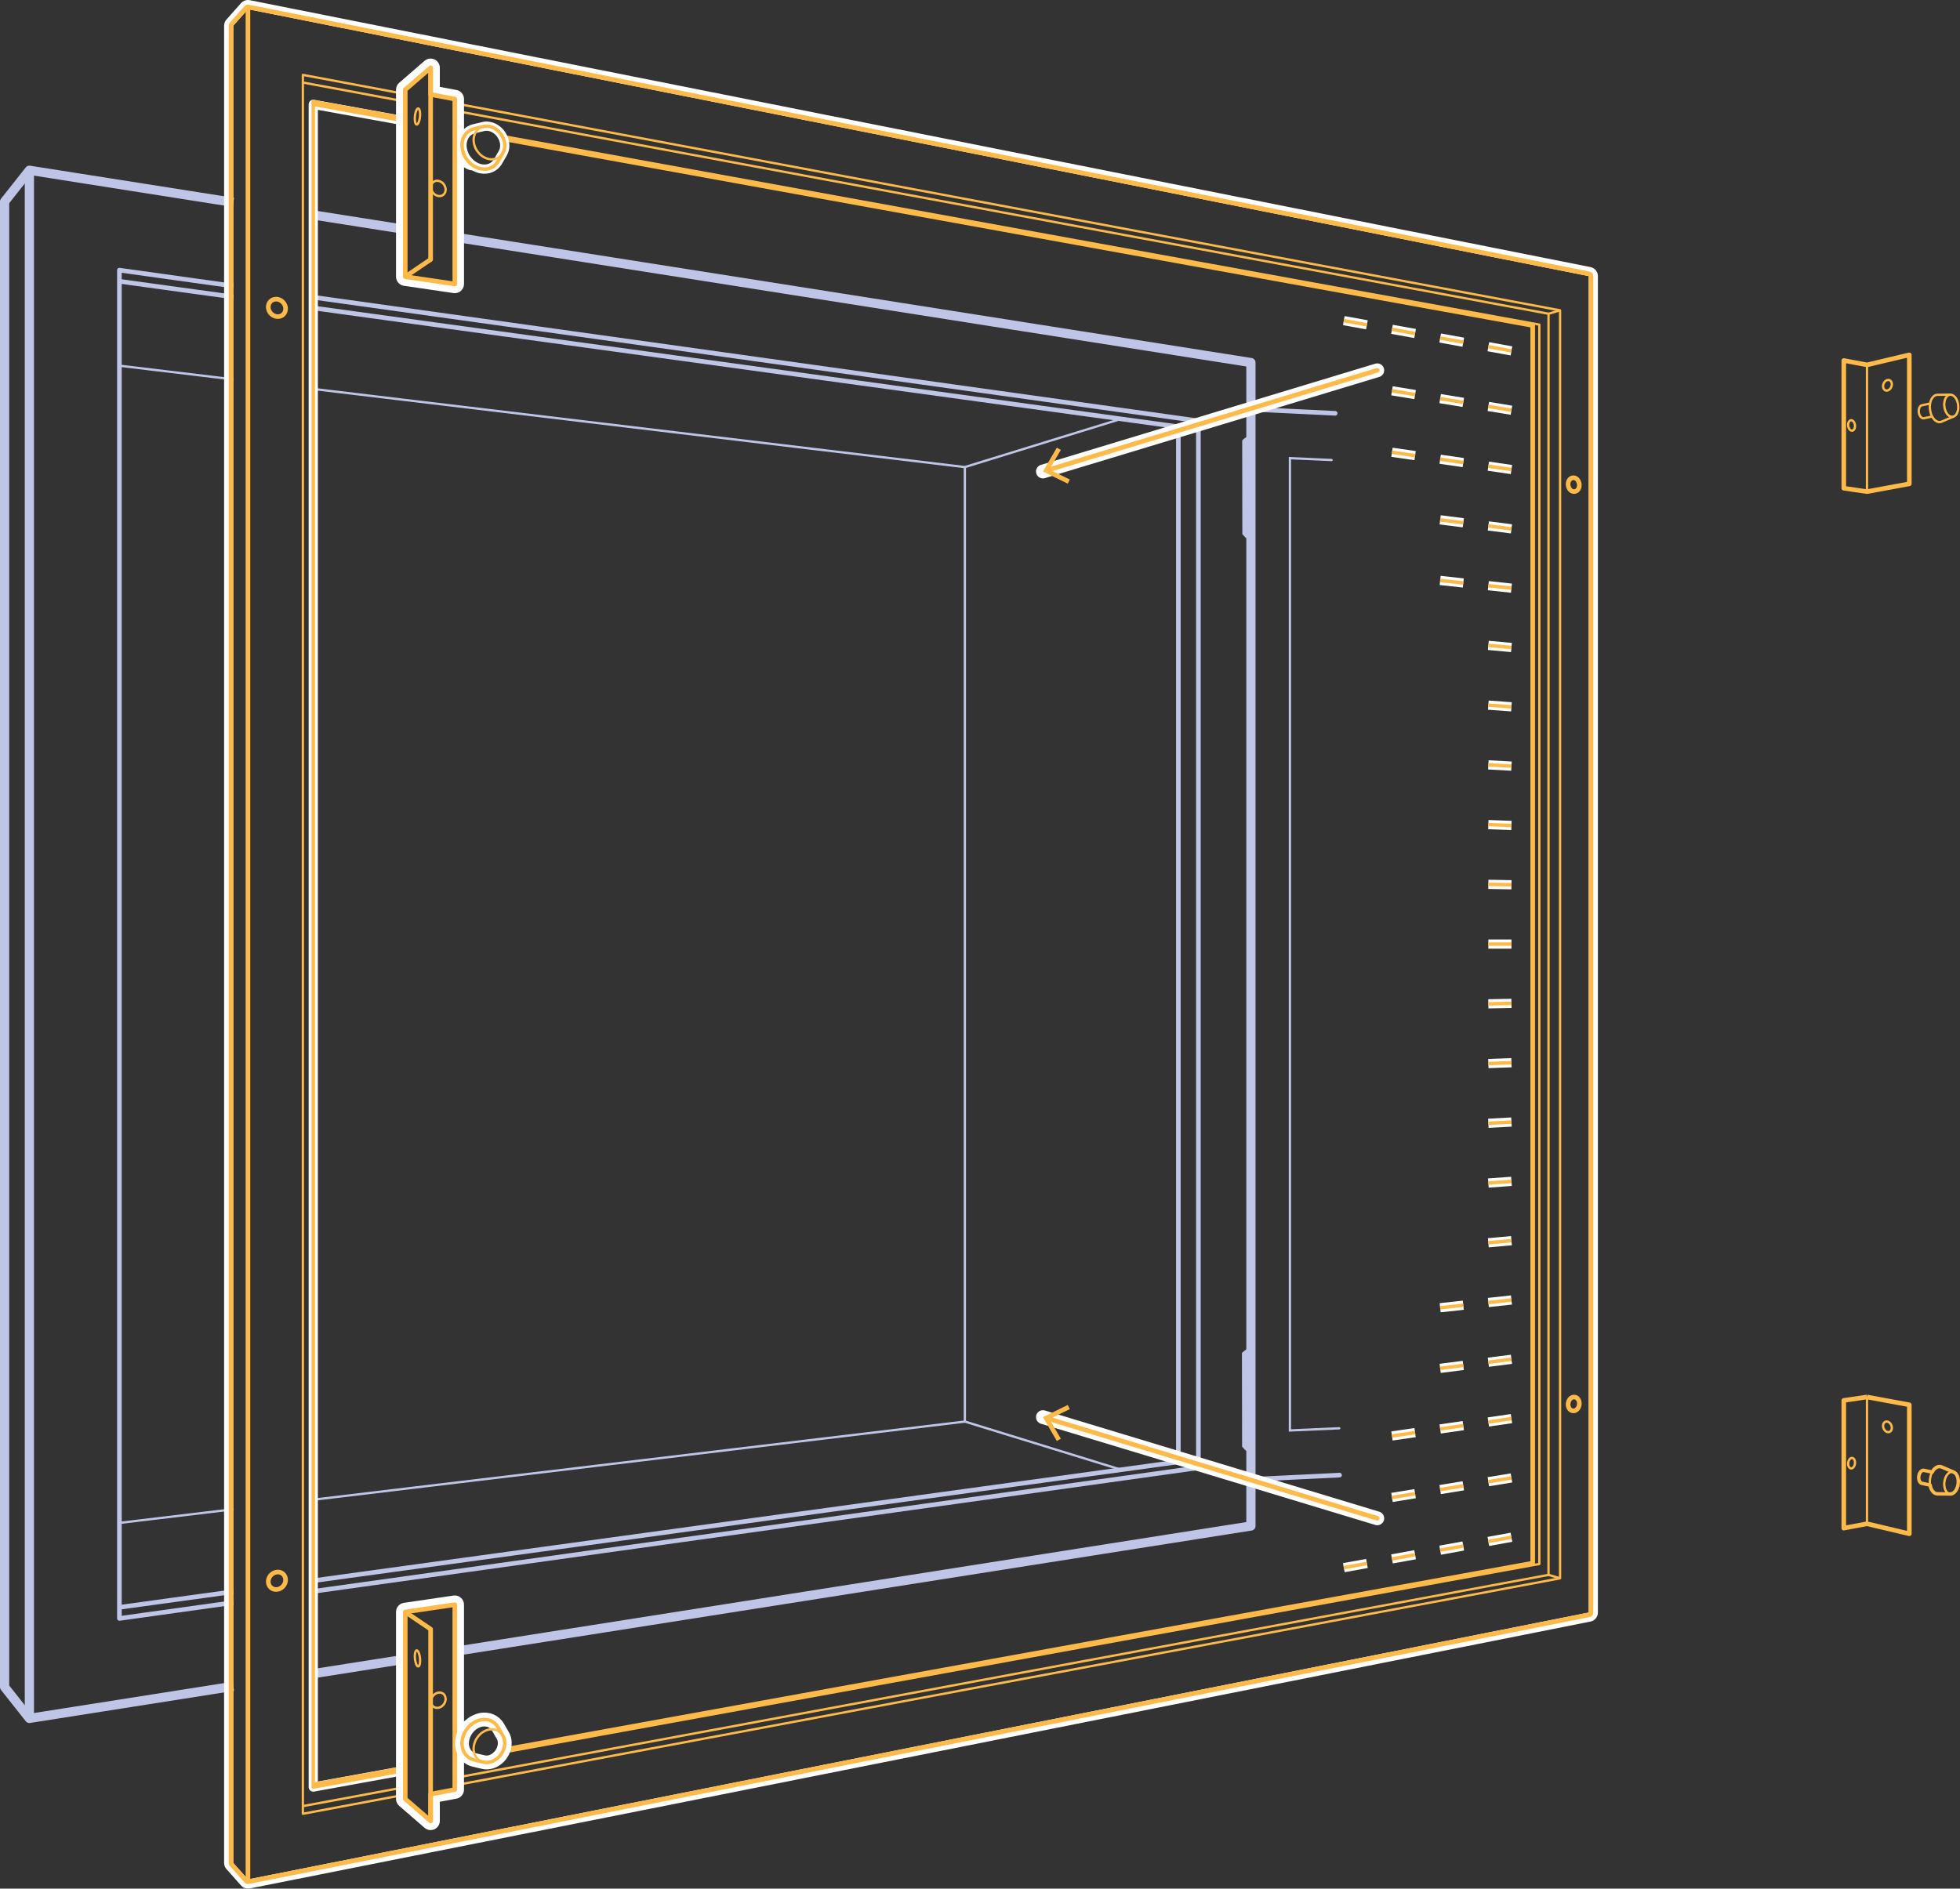 <?xml version="1.0" encoding="utf-8"?>
<!-- Generator: Adobe Illustrator 24.0.0, SVG Export Plug-In . SVG Version: 6.00 Build 0)  -->
<svg version="1.1" xmlns="http://www.w3.org/2000/svg" xmlns:xlink="http://www.w3.org/1999/xlink" x="0px" y="0px"
	 viewBox="1633.772 702.604 425.659 410.252" enable-background="new 1633.772 702.604 425.659 410.252" xml:space="preserve">
<rect x="1633.772" y="702.604" width="425.659" height="410.252" fill="#333333" stroke="none"/>
<g id="Calque_1" xmlns:inkscape="http://www.inkscape.org/namespaces/inkscape">
	<path fill="none" stroke="#BFC5E6" stroke-width="0.5" stroke-linejoin="round" d="M1701.804,787.093l9.928,1.191l9.929,1.191
		l9.929,1.19l9.929,1.191l9.929,1.191l9.929,1.191l9.929,1.19l9.928,1.191l9.929,1.191l9.929,1.191l9.929,1.19l9.929,1.191
		l9.929,1.191l9.929,1.191l2.501,0.3v10v10v10v10v10v10v10v10v10v10v10v10v10v10v10v10v10v10v10v10v7.334l-9.929,1.191l-9.929,1.191
		l-9.929,1.191l-9.929,1.19l-9.928,1.191l-9.929,1.191l-9.929,1.191l-9.929,1.19l-9.929,1.191l-9.929,1.191l-9.929,1.191
		l-9.928,1.19l-9.929,1.191l-9.929,1.191l-2.501,0.3"/>
	<path fill="none" stroke="#BFC5E6" stroke-width="0.5" stroke-linejoin="round" d="M1843.309,1011.398l9.556,2.948l9.556,2.947
		l9.555,2.947l5.251,1.619"/>
	<path fill="none" stroke="#BFC5E6" stroke-width="2" stroke-linejoin="round" d="M1732.542,1061.322l9.878-1.556l9.879-1.556
		l9.878-1.555l9.878-1.556l9.878-1.556l9.879-1.556l9.878-1.556l9.878-1.555l9.878-1.556l9.879-1.556l9.878-1.556l9.878-1.556
		l9.878-1.555l9.878-1.556l9.879-1.556l9.878-1.556l9.878-1.556l4.965-0.782v-10v-10v-10v-10v-10v-10v-10v-10v-10v-10v-10v-10v-10
		v-10v-10v-10v-10v-10v-10v-10v-10v-10v-10v-10v-10v-2.72l-9.879-1.556l-9.878-1.556l-9.878-1.556l-9.878-1.556l-9.878-1.555
		l-9.879-1.556l-9.878-1.556l-9.878-1.556l-9.878-1.556l-9.879-1.555l-9.878-1.556l-9.878-1.556l-9.878-1.556l-9.879-1.556
		l-9.878-1.556l-9.878-1.555l-9.878-1.556l-4.965-0.782"/>
	<path fill="none" stroke="#BFC5E6" stroke-linejoin="round" d="M1894.03,794.034v10v10v10v10v10v10v10v10v10v10v10v10v10v10v10v10
		v10v10v10v10v10v10v7.394"/>
	<path fill="none" stroke="#BFC5E6" stroke-linejoin="round" d="M1889.675,1020.148l4.355,1.28l-9.904,1.384l-9.903,1.384
		l-9.904,1.384l-9.904,1.384l-9.904,1.384l-9.904,1.384l-9.903,1.383l-9.904,1.384l-9.904,1.384l-9.904,1.384l-9.904,1.384
		l-9.903,1.384l-9.904,1.383l-9.904,1.384l-9.904,1.384l-9.903,1.384l-9.904,1.384l-9.904,1.384l-9.904,1.384l-4.054,0.566"/>
	<path fill="none" stroke="#BFC5E6" stroke-width="2" stroke-linejoin="round" d="M1640.153,739.589v10v10v10v6.299v10v10v10v10v10
		v10v10v10v10v10v10v10v10v10v10v10v10v10v10v10v10v10v10v10v10v10v3.686v10v10v10v6.299"/>
	<path fill="none" stroke="#BFC5E6" stroke-linejoin="round" d="M1701.804,769.496l9.906,1.362l9.907,1.361l9.907,1.362l9.907,1.361
		l9.907,1.361l9.907,1.362l9.907,1.361l9.907,1.362l9.907,1.361l9.907,1.361l9.906,1.362l9.907,1.361l9.907,1.362l9.907,1.361
		l9.907,1.361l9.907,1.362l9.695,1.332l7.218,0.992l9.907,1.361l2.541,0.35v10v10v10v10v10v10v10v10v10v10v10v10v10v10v10v10v10v10
		v10v10v10v10v4.834l-9.907,1.362l-2.541,0.349l-7.218,0.992l-9.907,1.361l-9.907,1.362l-9.907,1.361l-9.907,1.362l-9.907,1.361
		l-9.907,1.361l-9.907,1.362l-9.907,1.361l-9.906,1.362l-9.907,1.361l-9.907,1.361l-9.907,1.362l-9.907,1.361l-9.907,1.362
		l-9.907,1.361l-9.907,1.362l-9.694,1.332"/>
	<path fill="none" stroke="#BFC5E6" stroke-linejoin="round" d="M1701.804,767.174l9.903,1.384l9.904,1.384l9.904,1.384l9.904,1.383
		l9.903,1.384l9.904,1.384l9.904,1.384l9.904,1.384l9.904,1.384l9.903,1.383l9.904,1.384l9.904,1.384l9.904,1.384l9.904,1.384
		l9.903,1.384l9.904,1.383l9.904,1.384l9.904,1.384l9.903,1.384l4.055,0.567l-4.355,1.28"/>
	<path fill="none" stroke="#BFC5E6" stroke-width="2" stroke-linejoin="round" d="M1684.439,746.564l-9.878-1.556l-9.879-1.556
		l-9.878-1.556l-9.878-1.556l-4.773-0.751l-5.381,6.803v10v10v10v10v10v10v10v10v10v10v10v10v10v10v10v10v10v10v10v10v10v10v10v10
		v10v10v10v10v10v10v10v12.678l5.381,6.803l9.879-1.556l9.878-1.555l9.878-1.556l9.878-1.556l4.773-0.752"/>
	<path fill="none" stroke="#BFC5E6" stroke-width="0.5" stroke-linejoin="round" d="M1659.703,782.044l9.928,1.191l9.929,1.191
		l4.879,0.585"/>
	<path fill="none" stroke="#BFC5E6" stroke-width="0.5" stroke-linejoin="round" d="M1684.439,1030.451l-9.929,1.191l-9.929,1.191
		l-4.878,0.585"/>
	<path fill="none" stroke="#BFC5E6" stroke-linejoin="round" d="M1659.703,763.711l9.906,1.361l9.907,1.362l4.923,0.676"/>
	<path fill="none" stroke="#BFC5E6" stroke-linejoin="round" d="M1684.439,1048.352l-9.907,1.361l-9.907,1.362l-4.922,0.676"/>
	<path fill="none" stroke="#BFC5E6" stroke-linejoin="round" d="M1684.439,1050.714l-9.904,1.384l-9.904,1.384l-4.928,0.689v-2.42
		v-10v-2.554v-5.779v-10v-10v-10v-10v-10v-10v-10v-10v-10v-10v-10v-10v-10v-10v-10v-10v-10v-10v-10v-10v-10v-10v-10v-10v-11.374
		v-5.779v-10v-2.554v-2.42l9.903,1.384l9.904,1.384l4.929,0.689"/>
	<path fill="none" stroke="#BFC5E6" stroke-width="0.5" stroke-linejoin="round" d="M1877.227,793.603l-9.556,2.947l-9.556,2.947
		l-9.556,2.947l-5.25,1.62"/>
	<path fill="none" stroke="#BFC5E6" stroke-width="2" stroke-linejoin="round" d="M1701.804,1066.163l9.878-1.555l9.878-1.556
		l0.218-0.034"/>
	<path fill="none" stroke="#BFC5E6" stroke-width="2" stroke-linejoin="round" d="M1721.778,752.445l-9.879-1.556l-9.878-1.556
		l-0.217-0.034"/>
	<g>
		<path fill="#FFFFFF" d="M1687.62,704.605l0.36,0.072l9.808,1.953l9.807,1.953l9.401,1.872l9.807,1.953l8.677,1.727l9.807,1.953
			l7.993,1.592l9.808,1.953l7.346,1.463l9.808,1.952l6.734,1.341l9.808,1.953l6.155,1.226l9.807,1.953l5.605,1.116l9.808,1.953
			l5.083,1.012l9.807,1.953l4.588,0.913l9.807,1.953l4.116,0.82l9.808,1.952l3.667,0.731l9.807,1.953l3.24,0.645l9.808,1.953
			l2.833,0.564l9.807,1.953l2.444,0.486l9.808,1.953l2.073,0.413l9.808,1.953l1.719,0.342l9.807,1.953l1.38,0.275l9.808,1.953
			l1.056,0.21l9.808,1.953l0.746,0.149l9.808,1.952v4.515v10v4.515v10v4.514v10v4.515v10v4.515v10v4.514v10v4.515v10v4.515v10v4.514
			v10v4.515v10v4.515v10v4.514v10v4.515v10v4.515v10v4.514v10v4.515v10v4.515v10v4.514v10v4.515v10v4.515v10l-0.747,0.148
			l-9.807,1.953l-1.057,0.21l-9.807,1.953l-1.38,0.275l-9.808,1.953l-1.719,0.342l-9.807,1.953l-2.074,0.413l-9.807,1.953
			l-2.444,0.487l-9.808,1.952l-2.833,0.565l-9.807,1.952l-3.24,0.646l-9.808,1.952l-3.667,0.731l-9.807,1.953l-4.116,0.819
			l-9.808,1.953l-4.587,0.913l-9.808,1.953l-5.083,1.013l-9.807,1.952l-5.606,1.116l-9.807,1.953l-6.155,1.226l-9.807,1.953
			l-6.735,1.341l-9.807,1.953l-7.347,1.462l-9.807,1.953l-7.993,1.592l-9.808,1.953l-8.676,1.727l-9.808,1.953l-9.4,1.872
			l-9.808,1.953l-0.36,0.072l-9.808,1.953l-9.807,1.953l-3.181-3.581v-9.955v-10v-8.423v-10v-1.531v-8.099v-8.554v-2.362v-0.94
			v-1.318v-10v-5.643v-2.993v-9.955v-10v-9.954v-10v-9.955v-10v-9.954v-10v-9.954v-10v-9.955v-10v-9.954v-10v-9.955v-10v-9.954v-10
			v-9.955v-10v-9.954v-10v-9.955v-10v-2.993v-5.643v-1.318v-10v-0.94v-2.362v-8.554v-8.099v-1.531v-8.423v-10v-9.955v-10
			L1687.62,704.605 M1687.62,702.604c-0.565,0-1.112,0.24-1.495,0.672l-3.181,3.581c-0.325,0.366-0.505,0.839-0.505,1.328v10v9.955
			v10v8.423v1.531v8.099v8.554v2.362v0.94v10v1.318v5.643v2.993v10v9.955v10v9.954v10v9.955v10v9.954v10v9.955v10v9.954v10v9.955v10
			v9.954v10v9.954v10v9.955v10v9.954v10v9.955v2.993v5.643v10v1.318v0.94v2.362v8.554v8.099v1.531v10v8.423v10v9.955
			c0,0.49,0.179,0.962,0.505,1.328l3.181,3.581c0.384,0.432,0.93,0.672,1.495,0.672c0.13,0,0.26-0.013,0.391-0.039l9.807-1.953
			l9.808-1.953l0.362-0.072l9.806-1.953l9.4-1.872l9.808-1.953l8.676-1.727l9.808-1.953l7.993-1.592l9.807-1.953l7.347-1.462
			l9.807-1.953l6.735-1.341l9.807-1.953l6.155-1.226l9.807-1.953l5.606-1.116l9.807-1.952l5.083-1.013l9.808-1.953l4.587-0.913
			l9.808-1.953l4.116-0.819l9.807-1.953l3.667-0.731l9.807-1.952l3.241-0.646l9.806-1.952l2.834-0.565l9.807-1.952l2.445-0.487
			l9.807-1.953l2.074-0.413l9.807-1.953l1.719-0.342l9.809-1.953l1.38-0.275l9.807-1.953l1.056-0.21l9.808-1.953l0.745-0.148
			c0.936-0.186,1.611-1.007,1.611-1.962v-10v-4.515v-10v-4.515v-10v-4.514v-10v-4.515v-10v-4.515v-10v-4.514v-10v-4.515v-10v-4.515
			v-10v-4.514v-10v-4.515v-10v-4.515v-10v-4.514v-10v-4.515v-10v-4.515v-10v-4.514v-10v-4.515v-10v-4.515v-10v-4.514v-10v-4.515v-10
			v-4.515c0-0.954-0.674-1.775-1.61-1.961l-9.808-1.952l-0.745-0.149l-9.809-1.953l-1.057-0.21l-9.807-1.953l-1.38-0.275
			l-9.807-1.953l-1.719-0.342l-9.808-1.953l-2.073-0.413l-9.808-1.953l-2.445-0.486l-9.807-1.953l-2.833-0.564l-9.808-1.953
			l-3.24-0.645l-9.807-1.953l-3.667-0.731l-9.809-1.952l-4.115-0.82l-9.807-1.953l-4.588-0.913l-9.807-1.953l-5.083-1.012
			l-9.808-1.953l-5.605-1.116l-9.807-1.953l-6.155-1.226l-9.808-1.953l-6.734-1.341l-9.808-1.952l-7.346-1.463l-9.808-1.953
			l-7.993-1.592l-9.807-1.953l-8.677-1.727l-9.807-1.953l-9.401-1.872l-9.807-1.953l-9.808-1.953l-0.358-0.072
			C1687.882,702.617,1687.75,702.604,1687.62,702.604L1687.62,702.604z"/>
		<path fill="#FFBA49" d="M1687.62,704.605l0.36,0.072l9.808,1.953l9.807,1.953l9.401,1.872l9.807,1.953l8.677,1.727l9.807,1.953
			l7.993,1.592l9.808,1.953l7.346,1.463l9.808,1.952l6.734,1.341l9.808,1.953l6.155,1.226l9.807,1.953l5.605,1.116l9.808,1.953
			l5.083,1.012l9.807,1.953l4.588,0.913l9.807,1.953l4.116,0.82l9.808,1.952l3.667,0.731l9.807,1.953l3.24,0.645l9.808,1.953
			l2.833,0.564l9.807,1.953l2.444,0.486l9.808,1.953l2.073,0.413l9.808,1.953l1.719,0.342l9.807,1.953l1.38,0.275l9.808,1.953
			l1.056,0.21l9.808,1.953l0.746,0.149l9.808,1.952v4.515v10v4.515v10v4.514v10v4.515v10v4.515v10v4.514v10v4.515v10v4.515v10v4.514
			v10v4.515v10v4.515v10v4.514v10v4.515v10v4.515v10v4.514v10v4.515v10v4.515v10v4.514v10v4.515v10v4.515v10l-0.747,0.148
			l-9.807,1.953l-1.057,0.21l-9.807,1.953l-1.38,0.275l-9.808,1.953l-1.719,0.342l-9.807,1.953l-2.074,0.413l-9.807,1.953
			l-2.444,0.487l-9.808,1.952l-2.833,0.565l-9.807,1.952l-3.24,0.646l-9.808,1.952l-3.667,0.731l-9.807,1.953l-4.116,0.819
			l-9.808,1.953l-4.587,0.913l-9.808,1.953l-5.083,1.013l-9.807,1.952l-5.606,1.116l-9.807,1.953l-6.155,1.226l-9.807,1.953
			l-6.735,1.341l-9.807,1.953l-7.347,1.462l-9.807,1.953l-7.993,1.592l-9.808,1.953l-8.676,1.727l-9.808,1.953l-9.4,1.872
			l-9.808,1.953l-0.36,0.072l-9.808,1.953l-9.807,1.953l-3.181-3.581v-9.955v-10v-8.423v-10v-1.531v-8.099v-8.554v-2.362v-0.94
			v-1.318v-10v-5.643v-2.993v-9.955v-10v-9.954v-10v-9.955v-10v-9.954v-10v-9.954v-10v-9.955v-10v-9.954v-10v-9.955v-10v-9.954v-10
			v-9.955v-10v-9.954v-10v-9.955v-10v-2.993v-5.643v-1.318v-10v-0.94v-2.362v-8.554v-8.099v-1.531v-8.423v-10v-9.955v-10
			L1687.62,704.605 M1687.62,703.604c-0.283,0-0.556,0.12-0.748,0.336l-3.181,3.581c-0.163,0.183-0.252,0.419-0.252,0.664v10v9.955
			v10v8.423v1.531v8.099v8.554v2.362v0.94v10v1.318v5.643v2.993v10v9.955v10v9.954v10v9.955v10v9.954v10v9.955v10v9.954v10v9.955v10
			v9.954v10v9.954v10v9.955v10v9.954v10v9.955v2.993v5.643v10v1.318v0.94v2.362v8.554v8.099v1.531v10v8.423v10v9.955
			c0,0.245,0.09,0.481,0.252,0.664l3.181,3.581c0.192,0.216,0.465,0.336,0.748,0.336c0.065,0,0.13-0.006,0.195-0.019l9.807-1.953
			l9.808-1.953l0.361-0.072l9.807-1.953l9.4-1.872l9.808-1.953l8.676-1.727l9.808-1.953l7.993-1.592l9.807-1.953l7.347-1.462
			l9.807-1.953l6.735-1.341l9.807-1.953l6.155-1.226l9.807-1.953l5.606-1.116l9.807-1.952l5.083-1.013l9.808-1.953l4.587-0.913
			l9.808-1.953l4.116-0.819l9.807-1.953l3.667-0.731l9.808-1.952l3.24-0.646l9.807-1.952l2.833-0.565l9.808-1.952l2.444-0.487
			l9.807-1.953l2.074-0.413l9.807-1.953l1.719-0.342l9.808-1.953l1.38-0.275l9.807-1.953l1.056-0.21l9.808-1.953l0.746-0.148
			c0.468-0.093,0.806-0.504,0.806-0.981v-10v-4.515v-10v-4.515v-10v-4.514v-10v-4.515v-10v-4.515v-10v-4.514v-10v-4.515v-10v-4.515
			v-10v-4.514v-10v-4.515v-10v-4.515v-10v-4.514v-10v-4.515v-10v-4.515v-10v-4.514v-10v-4.515v-10v-4.515v-10v-4.514v-10v-4.515v-10
			v-4.515c0-0.477-0.337-0.888-0.805-0.981l-9.808-1.952l-0.745-0.149l-9.808-1.953l-1.057-0.21l-9.807-1.953l-1.38-0.275
			l-9.807-1.953l-1.719-0.342l-9.808-1.953l-2.073-0.413l-9.808-1.953l-2.444-0.486l-9.807-1.953l-2.833-0.564l-9.808-1.953
			l-3.24-0.645l-9.807-1.953l-3.667-0.731l-9.808-1.952l-4.116-0.82l-9.807-1.953l-4.588-0.913l-9.807-1.953l-5.083-1.012
			l-9.808-1.953l-5.605-1.116l-9.807-1.953l-6.155-1.226l-9.808-1.953l-6.734-1.341l-9.808-1.952l-7.346-1.463l-9.808-1.953
			l-7.993-1.592l-9.807-1.953l-8.677-1.727l-9.807-1.953l-9.401-1.872l-9.807-1.953l-9.808-1.953l-0.359-0.072
			C1687.751,703.611,1687.685,703.604,1687.62,703.604L1687.62,703.604z"/>
	</g>
	<path fill="none" stroke="#FFBA49" stroke-linejoin="round" d="M1687.62,704.605v10v10v0.313v10v10v0.313v1.834v9.6v8.878v2.004v10
		v7.845v0.464v10v10v0.312v10v10v0.313v10v10v0.312v10v10v0.313v10v10v0.312v10v10v0.313v10v10v0.313v10v10v0.312v10v10v0.313v10v10
		v0.312v10v10v0.313v10v10v0.312v0.464v10v7.845v2.004v8.878v9.6v1.834v10v10v0.313v10v10v0.313"/>
	<path fill="none" stroke="#FFBA49" stroke-width="0.5" stroke-linejoin="round" d="M1732.542,725.051l3.107,0.582l9.829,1.842
		l7.27,1.361l9.829,1.842l6.679,1.251l9.829,1.841l6.118,1.146l9.829,1.841l5.585,1.047l9.829,1.841l5.078,0.951l9.829,1.841
		l4.596,0.861l9.829,1.842l4.137,0.775l9.829,1.841l3.7,0.693l9.829,1.841l3.283,0.615l9.829,1.841l2.884,0.541l9.829,1.841
		l2.504,0.469l9.829,1.841l2.14,0.401l9.829,1.841l1.793,0.336l9.829,1.841l1.46,0.274l9.829,1.841l1.141,0.214l9.829,1.841
		l0.836,0.157l9.829,1.841l0.543,0.102l9.829,1.841l0.263,0.049v10v3.771v10v3.772v9.933v2.046v1.792v10v3.772v10v3.771v10v3.771v10
		v3.772v10v3.771v10v3.772v10v3.771v10v3.771v10v3.772v10v3.771v10v3.772v10v3.771v10v3.771v10v3.772v1.792v2.046v9.933v10v3.772v10
		v3.771l-9.829,1.841l-0.263,0.049l-9.829,1.842l-0.543,0.101l-9.829,1.842l-0.836,0.156l-9.829,1.841l-1.141,0.214l-9.829,1.841
		l-1.46,0.274l-9.829,1.841l-1.793,0.336l-9.829,1.841l-2.14,0.401l-9.829,1.841l-2.504,0.469l-9.829,1.842l-2.884,0.54
		l-9.829,1.841l-3.283,0.615l-9.829,1.841l-3.7,0.693l-9.829,1.842l-4.137,0.775l-9.829,1.841l-4.596,0.861l-9.829,1.841
		l-5.078,0.952l-9.829,1.841l-5.585,1.046l-9.829,1.841l-6.118,1.146l-9.829,1.841l-6.679,1.252l-9.829,1.841l-7.27,1.362
		l-3.107,0.582"/>
	<g>
		<path fill="#FFBA49" d="M1694.099,1044.586l0.177,0.011l0.171,0.035l0.162,0.058l0.149,0.081l0.135,0.101l0.119,0.119l0.101,0.136
			l0.079,0.152l0.057,0.164l0.035,0.172l0.013,0.179l-0.013,0.181l-0.035,0.183l-0.057,0.179l-0.079,0.173l-0.101,0.164
			l-0.119,0.152l-0.102,0.103l-0.033,0.035l-0.149,0.121l-0.162,0.102l-0.171,0.081l-0.177,0.06l-0.18,0.037l-0.18,0.013
			l-0.177-0.012l-0.171-0.034l-0.162-0.057l-0.15-0.081l-0.033-0.025l-0.103-0.076l-0.119-0.119l-0.101-0.137l-0.079-0.152
			l-0.058-0.163l-0.036-0.173l-0.012-0.179l0.012-0.183l0.036-0.182l0.019-0.06l0.039-0.12l0.079-0.173l0.101-0.164l0.119-0.152
			l0.136-0.138l0.15-0.122l0.162-0.101l0.171-0.081l0.177-0.06l0.18-0.037l0.061-0.004L1694.099,1044.586 M1694.099,1043.586
			c-0.02,0-0.039,0.001-0.059,0.002l-0.119,0.007l-0.068,0.004c-0.046,0.003-0.091,0.009-0.136,0.018l-0.18,0.037
			c-0.04,0.008-0.08,0.019-0.12,0.032l-0.177,0.06c-0.036,0.012-0.072,0.027-0.107,0.043l-0.171,0.081
			c-0.035,0.016-0.068,0.035-0.101,0.055l-0.162,0.101c-0.035,0.022-0.069,0.046-0.102,0.073l-0.15,0.122
			c-0.028,0.023-0.056,0.048-0.081,0.074l-0.136,0.138c-0.027,0.027-0.052,0.056-0.075,0.085l-0.119,0.152
			c-0.023,0.029-0.044,0.06-0.064,0.092l-0.101,0.164c-0.022,0.035-0.041,0.072-0.058,0.109l-0.079,0.173
			c-0.016,0.035-0.03,0.07-0.042,0.107l-0.039,0.12l-0.021,0.066c-0.011,0.036-0.021,0.072-0.028,0.108l-0.036,0.182
			c-0.008,0.042-0.014,0.086-0.017,0.129l-0.012,0.183c-0.003,0.044-0.003,0.088,0,0.132l0.012,0.179
			c0.003,0.046,0.009,0.092,0.019,0.137l0.036,0.173c0.009,0.045,0.022,0.088,0.037,0.131l0.058,0.163
			c0.015,0.043,0.034,0.085,0.055,0.126l0.079,0.152c0.024,0.046,0.052,0.091,0.083,0.133l0.101,0.137
			c0.03,0.04,0.062,0.078,0.098,0.114l0.119,0.119c0.035,0.035,0.073,0.068,0.113,0.097l0.103,0.076
			c0.038,0.028,0.111,0.078,0.152,0.1l0.15,0.081c0.046,0.025,0.094,0.046,0.143,0.063l0.162,0.057
			c0.045,0.016,0.091,0.028,0.137,0.037l0.171,0.034c0.042,0.008,0.085,0.014,0.127,0.017l0.177,0.012
			c0.022,0.002,0.045,0.002,0.068,0.002c0.024,0,0.048-0.001,0.072-0.003l0.18-0.013c0.043-0.003,0.087-0.009,0.129-0.018
			l0.18-0.037c0.041-0.008,0.08-0.019,0.12-0.032l0.177-0.06c0.036-0.012,0.072-0.027,0.107-0.043l0.171-0.081
			c0.036-0.017,0.071-0.036,0.104-0.057l0.162-0.102c0.034-0.021,0.067-0.045,0.098-0.07l0.149-0.121
			c0.034-0.028,0.067-0.058,0.097-0.09l0.117-0.12c0.027-0.028,0.053-0.057,0.077-0.087l0.119-0.152
			c0.023-0.03,0.045-0.06,0.064-0.092l0.101-0.164c0.022-0.035,0.041-0.071,0.058-0.109l0.079-0.173
			c0.017-0.036,0.031-0.074,0.043-0.112l0.057-0.179c0.012-0.038,0.022-0.076,0.029-0.115l0.035-0.183
			c0.007-0.038,0.012-0.077,0.015-0.116l0.013-0.181c0.003-0.048,0.003-0.097,0-0.145l-0.013-0.179
			c-0.003-0.043-0.009-0.085-0.017-0.127l-0.035-0.172c-0.009-0.044-0.021-0.087-0.035-0.129l-0.057-0.164
			c-0.016-0.046-0.035-0.09-0.057-0.133l-0.079-0.152c-0.024-0.047-0.053-0.092-0.084-0.135l-0.101-0.136
			c-0.029-0.039-0.061-0.076-0.096-0.111l-0.119-0.119c-0.034-0.034-0.07-0.065-0.108-0.094l-0.135-0.101
			c-0.039-0.029-0.079-0.055-0.121-0.078l-0.149-0.081c-0.045-0.025-0.092-0.046-0.141-0.063l-0.162-0.058
			c-0.044-0.016-0.09-0.029-0.136-0.038l-0.171-0.035c-0.046-0.009-0.092-0.016-0.139-0.018l-0.177-0.011
			C1694.14,1043.586,1694.119,1043.586,1694.099,1043.586L1694.099,1043.586z"/>
	</g>
	<g>
		<path fill="#FFBA49" d="M1975.638,1006.574l0.092,0.013l0.089,0.03l0.084,0.046l0.078,0.062l0.071,0.077l0.062,0.09l0.052,0.101
			l0.042,0.112l0.02,0.079l0.01,0.04l0.018,0.126l0.007,0.129l-0.007,0.131l-0.018,0.131l-0.03,0.128l-0.042,0.123l-0.052,0.115
			l-0.062,0.107l-0.071,0.096l-0.078,0.083l-0.084,0.069l-0.089,0.054l-0.092,0.039l-0.094,0.022l-0.094,0.004l-0.092-0.013
			l-0.09-0.03l-0.084-0.046l-0.078-0.062l-0.071-0.077l-0.062-0.089l-0.053-0.102l-0.041-0.111l-0.03-0.12l-0.019-0.126l-0.007-0.13
			l0.007-0.131l0.019-0.131l0.03-0.128l0.041-0.123l0.053-0.116l0.062-0.106l0.071-0.096l0.078-0.084l0.084-0.069l0.09-0.054
			l0.092-0.038l0.062-0.014l0.032-0.007L1975.638,1006.574 M1975.638,1005.574c-0.014,0-0.028,0-0.042,0.001l-0.094,0.004
			c-0.058,0.002-0.115,0.01-0.172,0.022l-0.1,0.022c-0.055,0.012-0.109,0.03-0.161,0.051l-0.092,0.038
			c-0.046,0.019-0.091,0.042-0.134,0.067l-0.09,0.054c-0.042,0.025-0.081,0.053-0.119,0.084l-0.084,0.069
			c-0.035,0.029-0.069,0.06-0.1,0.094l-0.078,0.084c-0.025,0.027-0.049,0.055-0.07,0.085l-0.071,0.096
			c-0.021,0.029-0.041,0.059-0.059,0.09l-0.062,0.106c-0.017,0.029-0.033,0.059-0.047,0.089l-0.053,0.116
			c-0.015,0.032-0.028,0.065-0.039,0.099l-0.041,0.123c-0.01,0.029-0.018,0.058-0.025,0.088l-0.03,0.128
			c-0.007,0.028-0.012,0.056-0.016,0.085l-0.019,0.131c-0.004,0.03-0.008,0.061-0.009,0.092l-0.007,0.131
			c-0.002,0.035-0.002,0.07,0,0.105l0.007,0.13c0.002,0.032,0.005,0.065,0.01,0.097l0.019,0.126
			c0.005,0.031,0.011,0.063,0.019,0.093l0.03,0.12c0.009,0.035,0.019,0.07,0.032,0.104l0.041,0.111
			c0.014,0.039,0.031,0.077,0.051,0.114l0.053,0.102c0.02,0.038,0.042,0.075,0.067,0.111l0.062,0.089
			c0.026,0.037,0.055,0.073,0.086,0.107l0.071,0.077c0.035,0.038,0.072,0.072,0.112,0.104l0.078,0.062
			c0.045,0.036,0.093,0.068,0.143,0.095l0.084,0.046c0.052,0.028,0.106,0.052,0.163,0.071l0.09,0.03
			c0.057,0.019,0.117,0.033,0.177,0.042l0.092,0.013c0.046,0.007,0.093,0.01,0.14,0.01c0.014,0,0.028,0,0.042-0.001l0.094-0.004
			c0.063-0.003,0.125-0.011,0.186-0.025l0.094-0.022c0.055-0.013,0.11-0.031,0.162-0.053l0.092-0.039
			c0.045-0.019,0.088-0.041,0.129-0.066l0.089-0.054c0.04-0.025,0.079-0.052,0.115-0.082l0.084-0.069
			c0.033-0.027,0.064-0.056,0.093-0.087l0.078-0.083c0.027-0.029,0.052-0.059,0.076-0.091l0.071-0.096
			c0.022-0.03,0.042-0.061,0.061-0.093l0.062-0.107c0.017-0.029,0.032-0.059,0.046-0.089l0.052-0.115
			c0.013-0.029,0.025-0.059,0.035-0.089l0.042-0.123c0.011-0.031,0.02-0.063,0.027-0.095l0.03-0.128
			c0.007-0.031,0.013-0.062,0.017-0.094l0.018-0.131c0.004-0.027,0.006-0.054,0.008-0.081l0.007-0.131
			c0.002-0.036,0.002-0.073,0-0.109l-0.007-0.129c-0.002-0.029-0.004-0.057-0.008-0.085l-0.018-0.126
			c-0.005-0.035-0.012-0.069-0.02-0.103l-0.031-0.122c-0.009-0.036-0.02-0.071-0.033-0.105l-0.042-0.112
			c-0.014-0.036-0.029-0.072-0.047-0.107l-0.052-0.101c-0.019-0.038-0.041-0.074-0.065-0.11l-0.062-0.09
			c-0.027-0.039-0.056-0.076-0.088-0.111l-0.071-0.077c-0.035-0.038-0.073-0.073-0.114-0.105l-0.078-0.062
			c-0.044-0.035-0.092-0.066-0.141-0.094l-0.084-0.046c-0.051-0.028-0.105-0.052-0.161-0.07l-0.089-0.03
			c-0.059-0.02-0.119-0.034-0.18-0.043l-0.092-0.013C1975.731,1005.577,1975.684,1005.574,1975.638,1005.574L1975.638,1005.574z"/>
	</g>
	<g>
		<path fill="#FFBA49" d="M1975.45,806.881l0.094,0.004l0.094,0.022l0.092,0.039l0.089,0.054l0.084,0.069l0.078,0.083l0.071,0.096
			l0.062,0.107l0.052,0.115l0.042,0.123l0.03,0.128l0.018,0.131l0.007,0.131l-0.007,0.129l-0.018,0.126l-0.01,0.04l-0.02,0.079
			l-0.042,0.112l-0.052,0.101l-0.062,0.09l-0.071,0.077l-0.078,0.062l-0.084,0.046l-0.089,0.03l-0.092,0.013l-0.094-0.004
			l-0.032-0.007l-0.062-0.014l-0.092-0.038l-0.09-0.054l-0.084-0.069l-0.078-0.084l-0.071-0.096l-0.062-0.106l-0.053-0.116
			l-0.041-0.123l-0.03-0.128l-0.019-0.131l-0.007-0.131l0.007-0.13l0.019-0.126l0.03-0.12l0.041-0.111l0.053-0.102l0.062-0.089
			l0.071-0.077l0.078-0.062l0.084-0.046l0.09-0.03L1975.45,806.881 M1975.45,805.881c-0.047,0-0.094,0.003-0.14,0.01l-0.092,0.013
			c-0.06,0.008-0.119,0.022-0.177,0.042l-0.09,0.03c-0.056,0.019-0.111,0.042-0.163,0.071l-0.084,0.046
			c-0.051,0.028-0.099,0.059-0.144,0.095l-0.078,0.062c-0.04,0.032-0.077,0.067-0.112,0.104l-0.071,0.077
			c-0.031,0.033-0.06,0.069-0.086,0.106l-0.062,0.089c-0.025,0.035-0.047,0.072-0.067,0.111l-0.053,0.102
			c-0.019,0.037-0.036,0.075-0.051,0.114l-0.041,0.111c-0.013,0.034-0.023,0.069-0.032,0.104l-0.03,0.12
			c-0.008,0.031-0.014,0.062-0.019,0.093l-0.019,0.126c-0.005,0.032-0.008,0.064-0.01,0.097l-0.007,0.13
			c-0.002,0.035-0.002,0.07,0,0.105l0.007,0.131c0.001,0.031,0.005,0.061,0.009,0.092l0.019,0.131
			c0.004,0.028,0.009,0.057,0.016,0.085l0.03,0.128c0.007,0.03,0.015,0.059,0.025,0.088l0.041,0.123
			c0.011,0.034,0.024,0.067,0.039,0.099l0.053,0.116c0.014,0.031,0.03,0.06,0.047,0.089l0.062,0.106
			c0.018,0.031,0.038,0.061,0.059,0.09l0.071,0.096c0.022,0.03,0.045,0.058,0.07,0.085l0.078,0.084
			c0.031,0.033,0.064,0.065,0.1,0.094l0.084,0.069c0.038,0.031,0.077,0.059,0.119,0.083l0.09,0.054
			c0.043,0.026,0.087,0.048,0.134,0.067l0.092,0.038c0.052,0.022,0.106,0.039,0.162,0.051l0.062,0.014
			c0.058,0.013,0.15,0.028,0.209,0.031l0.094,0.004c0.014,0.001,0.028,0.001,0.042,0.001c0.047,0,0.094-0.003,0.14-0.01l0.092-0.013
			c0.061-0.009,0.121-0.023,0.18-0.043l0.089-0.03c0.055-0.019,0.109-0.042,0.161-0.07l0.084-0.046
			c0.05-0.027,0.097-0.059,0.141-0.094l0.078-0.062c0.041-0.032,0.078-0.067,0.113-0.105l0.071-0.077
			c0.032-0.035,0.062-0.072,0.089-0.111l0.062-0.09c0.024-0.035,0.046-0.072,0.066-0.11l0.052-0.101
			c0.018-0.035,0.033-0.07,0.047-0.107l0.042-0.112c0.013-0.035,0.024-0.07,0.033-0.105l0.02-0.079
			c0.009-0.035,0.026-0.11,0.031-0.146l0.018-0.126c0.004-0.028,0.007-0.057,0.008-0.085l0.007-0.129
			c0.002-0.036,0.002-0.073,0-0.109l-0.007-0.131c-0.001-0.027-0.004-0.054-0.008-0.081l-0.018-0.131
			c-0.004-0.031-0.01-0.063-0.017-0.094l-0.03-0.128c-0.008-0.032-0.017-0.064-0.027-0.095l-0.042-0.123
			c-0.01-0.03-0.022-0.06-0.035-0.089l-0.052-0.115c-0.014-0.031-0.029-0.06-0.046-0.089l-0.062-0.107
			c-0.019-0.032-0.039-0.063-0.062-0.094l-0.071-0.096c-0.023-0.032-0.049-0.062-0.075-0.091l-0.078-0.083
			c-0.029-0.031-0.061-0.06-0.094-0.087l-0.084-0.069c-0.036-0.03-0.075-0.057-0.115-0.082l-0.089-0.054
			c-0.042-0.025-0.084-0.047-0.129-0.066l-0.092-0.039c-0.052-0.022-0.107-0.04-0.162-0.053l-0.094-0.022
			c-0.061-0.014-0.123-0.023-0.185-0.025l-0.094-0.004C1975.478,805.881,1975.464,805.881,1975.45,805.881L1975.45,805.881z"/>
	</g>
	<g>
		<path fill="#FFBA49" d="M1693.739,768.084l0.18,0.013l0.18,0.037l0.177,0.06l0.171,0.081l0.162,0.102l0.149,0.121l0.033,0.035
			l0.102,0.103l0.119,0.153l0.101,0.163l0.079,0.173l0.057,0.18l0.035,0.182l0.013,0.182l-0.013,0.178l-0.035,0.172l-0.057,0.164
			l-0.079,0.152l-0.101,0.136l-0.119,0.119l-0.135,0.102l-0.149,0.08l-0.162,0.058l-0.171,0.035l-0.177,0.011l-0.119-0.007
			l-0.061-0.004l-0.18-0.037l-0.177-0.06l-0.171-0.081l-0.162-0.101l-0.15-0.122l-0.136-0.138l-0.119-0.152l-0.101-0.164
			l-0.079-0.173l-0.039-0.12l-0.019-0.06l-0.036-0.182l-0.012-0.183l0.012-0.179l0.036-0.173l0.058-0.163l0.079-0.152l0.101-0.137
			l0.119-0.119l0.103-0.076l0.033-0.025l0.15-0.081l0.162-0.057l0.171-0.034L1693.739,768.084 M1693.739,767.084
			c-0.023,0-0.045,0.001-0.068,0.002l-0.177,0.012c-0.043,0.003-0.085,0.009-0.127,0.017l-0.171,0.034
			c-0.047,0.009-0.092,0.022-0.137,0.037l-0.162,0.057c-0.049,0.017-0.097,0.039-0.143,0.063l-0.15,0.081
			c-0.045,0.024-0.087,0.052-0.128,0.082l-0.127,0.094c-0.04,0.03-0.078,0.062-0.113,0.097l-0.119,0.119
			c-0.035,0.035-0.068,0.073-0.098,0.113l-0.101,0.137c-0.031,0.042-0.059,0.086-0.083,0.133l-0.079,0.152
			c-0.021,0.041-0.039,0.083-0.055,0.126l-0.058,0.163c-0.015,0.043-0.028,0.087-0.037,0.131l-0.036,0.173
			c-0.009,0.045-0.016,0.091-0.019,0.137l-0.012,0.179c-0.003,0.044-0.003,0.088,0,0.132l0.012,0.183
			c0.003,0.043,0.009,0.086,0.017,0.129l0.036,0.182c0.007,0.037,0.016,0.073,0.028,0.108l0.019,0.06l0.041,0.126
			c0.012,0.036,0.026,0.072,0.042,0.107l0.079,0.173c0.017,0.038,0.037,0.074,0.058,0.109l0.101,0.164
			c0.02,0.032,0.041,0.063,0.064,0.092l0.119,0.152c0.023,0.03,0.048,0.058,0.075,0.085l0.136,0.138
			c0.026,0.026,0.053,0.051,0.081,0.074l0.15,0.122c0.032,0.026,0.066,0.051,0.102,0.073l0.162,0.101
			c0.033,0.02,0.066,0.039,0.101,0.055l0.171,0.081c0.035,0.016,0.071,0.031,0.107,0.043l0.177,0.06
			c0.039,0.013,0.079,0.024,0.12,0.032l0.18,0.037c0.045,0.009,0.09,0.015,0.136,0.018l0.061,0.004l0.126,0.007
			c0.02,0.001,0.039,0.002,0.059,0.002c0.021,0,0.041-0.001,0.062-0.002l0.177-0.011c0.047-0.003,0.093-0.009,0.139-0.018
			l0.171-0.035c0.046-0.009,0.092-0.022,0.136-0.038l0.162-0.058c0.047-0.017,0.092-0.037,0.136-0.061l0.149-0.08
			c0.045-0.024,0.089-0.052,0.13-0.083l0.135-0.102c0.037-0.028,0.072-0.058,0.104-0.091l0.119-0.119
			c0.035-0.035,0.067-0.072,0.096-0.111l0.101-0.136c0.032-0.043,0.06-0.088,0.084-0.135l0.079-0.152
			c0.022-0.043,0.041-0.087,0.057-0.133l0.057-0.164c0.015-0.042,0.026-0.085,0.035-0.129l0.035-0.172
			c0.009-0.042,0.014-0.084,0.017-0.126l0.013-0.178c0.004-0.048,0.004-0.097,0-0.145l-0.013-0.182
			c-0.003-0.039-0.008-0.079-0.016-0.117l-0.035-0.182c-0.007-0.038-0.017-0.076-0.029-0.113l-0.057-0.18
			c-0.012-0.039-0.027-0.076-0.044-0.113l-0.079-0.173c-0.017-0.038-0.037-0.075-0.06-0.111l-0.101-0.163
			c-0.019-0.03-0.039-0.059-0.061-0.087l-0.119-0.153c-0.025-0.031-0.051-0.061-0.079-0.09l-0.102-0.103
			c-0.025-0.026-0.085-0.085-0.113-0.107l-0.149-0.121c-0.031-0.025-0.064-0.049-0.098-0.07l-0.162-0.102
			c-0.034-0.021-0.068-0.04-0.104-0.057l-0.171-0.081c-0.035-0.017-0.071-0.031-0.107-0.043l-0.177-0.06
			c-0.039-0.013-0.079-0.024-0.12-0.032l-0.18-0.037c-0.043-0.009-0.086-0.015-0.129-0.018l-0.18-0.013
			C1693.787,767.084,1693.763,767.084,1693.739,767.084L1693.739,767.084z"/>
	</g>
	<path fill="none" stroke="#FFBA49" stroke-width="0.5" stroke-linejoin="round" d="M1721.778,723.035l-3.851-0.722l-8.552-1.602
		l-9.829-1.841v1.66v2.246v4.98v10v1.187v10v7.699v1.789v8.428v2.327v6.342v5.735v5.56v7.592v8.886v10v8.886v10v8.886v10v8.886v10
		v8.886v10v8.886v10v8.886v10v8.886v10v8.886v10v8.886v10v8.886v10v8.886v10v7.593v5.559v5.735v6.342v2.328v8.427v1.789v7.699v1.187
		v10v4.98v10v2.246v1.66l8.552-1.602l9.829-1.841l3.851-0.722"/>
	<path fill="none" stroke="#FFBA49" stroke-width="0.5" stroke-linejoin="round" d="M1721.778,1090.805l-5.38,0.998l-9.832,1.826
		l-7.02,1.303"/>
	<path fill="none" stroke="#FFBA49" stroke-width="0.5" stroke-linejoin="round" d="M1732.542,726.656l1.479,0.275l9.832,1.826
		l7.176,1.332l9.832,1.826l6.591,1.224l9.832,1.825l6.038,1.121l9.832,1.826l5.51,1.023l9.832,1.826l5.01,0.93l9.832,1.825
		l4.533,0.842l9.832,1.826l4.078,0.757l9.832,1.826l3.646,0.677l9.832,1.825l3.232,0.6l9.832,1.826l2.838,0.527l9.832,1.826
		l2.462,0.457l9.832,1.825l2.101,0.39l9.832,1.826l1.756,0.326l9.832,1.826l1.427,0.265l9.832,1.825l1.11,0.206l9.832,1.826
		l0.808,0.15l9.832,1.826l0.517,0.096l9.832,1.825l0.238,0.045v10v3.697v10v3.697v9.879v1.942v1.876v10v3.697v10v3.697v10v3.697v10
		v3.697v10v3.697v10v3.697v10v3.697v10v3.697v10v3.697v10v3.697v10v3.697v10v3.697v10v3.697v10v3.697v1.876v1.942v9.879v10v3.697v10
		v3.698l-9.832,1.825l-0.238,0.044l-9.832,1.826l-0.517,0.096l-9.832,1.826l-0.808,0.15l-9.832,1.825l-1.11,0.206l-9.832,1.826
		l-1.427,0.265l-9.832,1.826l-1.756,0.326l-9.832,1.825l-2.101,0.39l-9.832,1.826l-2.462,0.457l-9.831,1.826l-2.839,0.527
		l-9.832,1.825l-3.232,0.6l-9.832,1.826l-3.646,0.677l-9.832,1.826l-4.078,0.757l-9.832,1.826l-4.533,0.841l-9.832,1.826l-5.01,0.93
		l-9.832,1.826l-5.51,1.023l-9.832,1.825l-6.038,1.122l-9.831,1.825l-6.592,1.224l-9.832,1.826l-7.176,1.332l-1.479,0.275"/>
	<path fill="none" stroke="#FFBA49" stroke-width="0.5" stroke-linejoin="round" d="M1699.546,720.53l9.832,1.825l7.02,1.304
		l5.38,0.999"/>
	<path fill="none" stroke="#FFBA49" stroke-width="0.5" stroke-linejoin="round" d="M1742.807,1083.333l9.838-1.791l0.696-0.126
		l9.838-1.791l6.187-1.126l9.839-1.79l5.657-1.03l9.839-1.79l5.154-0.938l9.838-1.791l4.675-0.85l9.838-1.791l4.218-0.767
		l9.839-1.791l3.782-0.688l9.839-1.791l3.367-0.612l9.838-1.791l2.97-0.54l9.839-1.791l2.591-0.471l9.838-1.791l2.228-0.405
		l9.839-1.791l1.881-0.342l9.839-1.791l1.549-0.282l9.838-1.79l1.231-0.224l9.839-1.791l0.925-0.168l9.839-1.79l0.633-0.116
		l9.838-1.79l0.352-0.064l8.481-1.544l1.44-0.262v-10v-3.46v-10v-3.461v-10v-3.461v-10v-3.46v-10v-3.461v-10v-3.46v-10v-3.461v-10
		v-3.461v-10v-3.46v-10v-3.461v-10v-3.461v-10v-3.46v-10v-3.461v-10v-3.46v-10v-3.461v-10v-3.461v-10v-3.46v-10v-3.461v-10v-3.461
		v-10v-3.46l-1.44-0.262l-8.481-1.544l-9.838-1.79l-0.352-0.064l-9.839-1.791l-0.633-0.115l-9.838-1.79l-0.926-0.169l-9.838-1.79
		l-1.231-0.224l-9.839-1.791l-1.549-0.282l-9.838-1.79l-1.882-0.343l-9.838-1.79l-2.228-0.406l-9.839-1.79l-2.591-0.472l-9.838-1.79
		l-2.97-0.54l-9.839-1.791l-3.367-0.613l-9.838-1.79l-3.783-0.689l-9.838-1.79l-4.218-0.768l-9.839-1.79l-4.674-0.851l-9.839-1.79
		l-5.154-0.938l-9.838-1.791l-5.658-1.029l-9.838-1.791l-6.187-1.126l-9.839-1.79l-0.695-0.127"/>
	<path fill="none" stroke="#FFBA49" stroke-linejoin="round" d="M1743.113,1082.702l9.585-1.739l6.155-1.117l9.84-1.784l5.628-1.021
		l9.84-1.785l5.127-0.93l9.839-1.785l4.65-0.843l9.84-1.785l4.194-0.761l9.84-1.785l3.761-0.682l9.84-1.785l3.347-0.607l9.839-1.785
		l2.952-0.535l9.84-1.785l2.574-0.467l9.839-1.784l2.213-0.402l9.839-1.785l1.867-0.338l9.84-1.785l1.535-0.278l9.84-1.785
		l1.218-0.221l9.84-1.785l0.914-0.166l9.84-1.785l0.622-0.113l9.84-1.784l0.342-0.062l9.84-1.785l9.406-1.706v-2.066v-10v-3.595v-10
		v-3.596v-10v-3.596v-10v-3.595v-10v-3.596v-10v-3.595v-10v-3.596v-10v-3.595v-10v-3.596v-10v-3.596v-10v-3.595v-10v-3.596v-10
		v-3.595v-10v-3.596v-10v-3.595v-10v-3.596v-10v-3.596v-10v-3.595v-10v-2.066v-10l-9.406-1.706l-0.343-0.062l-9.839-1.785
		l-0.623-0.113l-9.839-1.784l-0.915-0.166l-9.839-1.785l-1.219-0.221l-9.839-1.785l-1.536-0.278l-9.839-1.785l-1.867-0.339
		l-9.84-1.784l-2.212-0.402l-9.84-1.785l-2.574-0.466l-9.839-1.785l-2.952-0.536l-9.84-1.784l-3.347-0.608l-9.839-1.784
		l-3.762-0.683l-9.839-1.784l-4.195-0.761l-9.839-1.785l-4.65-0.843l-9.84-1.785l-5.127-0.93l-9.839-1.785l-5.629-1.021
		l-9.839-1.785l-6.156-1.116l-9.839-1.785l-9.585-1.739"/>
	<g>
		<polyline fill="none" stroke="#FFFFFF" stroke-width="2" stroke-linejoin="round" points="1721.778,1087.161 1719.59,1087.559 
			1711.642,1089.005 1701.804,1090.796 1701.804,1090.195 1701.804,1080.195 1701.804,1072.489 1701.804,1066.163 
			1701.804,1056.696 1701.804,1054.182 1701.804,1048.288 1701.804,1045.966 1701.804,1035.875 1701.804,1033.916 
			1701.804,1028.369 1701.804,1018.369 1701.804,1017.57 1701.804,1007.57 1701.804,999.263 1701.804,989.263 1701.804,980.957 
			1701.804,970.957 1701.804,962.65 1701.804,952.65 1701.804,944.344 1701.804,934.344 1701.804,926.038 1701.804,916.038 
			1701.804,907.731 1701.804,897.731 1701.804,889.425 1701.804,879.425 1701.804,871.118 1701.804,861.118 1701.804,852.812 
			1701.804,842.812 1701.804,834.505 1701.804,824.505 1701.804,816.199 1701.804,806.199 1701.804,797.892 1701.804,787.892 
			1701.804,787.093 1701.804,781.546 1701.804,779.586 1701.804,769.496 1701.804,767.174 1701.804,761.279 1701.804,758.766 
			1701.804,749.299 1701.804,742.973 1701.804,732.973 1701.804,725.267 1711.643,727.052 1719.016,728.39 1721.421,728.825 		"/>
		<polyline fill="none" stroke="#FFBA49" stroke-width="0.75" stroke-linejoin="round" points="1721.778,1087.161 1719.59,1087.559 
			1711.642,1089.005 1701.804,1090.796 1701.804,1090.195 1701.804,1080.195 1701.804,1072.489 1701.804,1066.163 
			1701.804,1056.696 1701.804,1054.182 1701.804,1048.288 1701.804,1045.966 1701.804,1035.875 1701.804,1033.916 
			1701.804,1028.369 1701.804,1018.369 1701.804,1017.57 1701.804,1007.57 1701.804,999.263 1701.804,989.263 1701.804,980.957 
			1701.804,970.957 1701.804,962.65 1701.804,952.65 1701.804,944.344 1701.804,934.344 1701.804,926.038 1701.804,916.038 
			1701.804,907.731 1701.804,897.731 1701.804,889.425 1701.804,879.425 1701.804,871.118 1701.804,861.118 1701.804,852.812 
			1701.804,842.812 1701.804,834.505 1701.804,824.505 1701.804,816.199 1701.804,806.199 1701.804,797.892 1701.804,787.892 
			1701.804,787.093 1701.804,781.546 1701.804,779.586 1701.804,769.496 1701.804,767.174 1701.804,761.279 1701.804,758.766 
			1701.804,749.299 1701.804,742.973 1701.804,732.973 1701.804,725.267 1711.643,727.052 1719.016,728.39 1721.421,728.825 		"/>
	</g>
	<path fill="none" stroke="#FFBA49" stroke-width="0.75" stroke-miterlimit="10" d="M1721.778,1086.572l-2.762,0.501l-9.84,1.784
		l-7.372,1.338"/>
	<path fill="none" stroke="#FFBA49" stroke-linejoin="round" d="M2048.424,807.7l-9.191,1.698l-5.041-0.741v-10v-10v-7.743
		l5.041,0.95l9.191-2.175v10v10V807.7z"/>
	<path fill="none" stroke="#FFBA49" stroke-width="0.5" stroke-linejoin="round" d="M2039.233,809.398v-10v-10v-7.534"/>
	<path fill="none" stroke="#FFBA49" stroke-width="0.5" stroke-linejoin="round" d="M2042.724,786.506l0.009,0.145l0.024,0.139
		l0.04,0.131l0.054,0.121l0.07,0.107l0.082,0.092l0.093,0.077l0.103,0.06l0.112,0.039l0.117,0.021l0.122,0.002l0.125-0.018
		l0.124-0.038l0.122-0.056l0.118-0.074l0.112-0.09l0.103-0.106l0.094-0.119l0.083-0.13l0.069-0.139l0.055-0.145l0.04-0.15
		l0.025-0.151l0.008-0.149l-0.008-0.146l-0.025-0.14l-0.04-0.132l-0.055-0.12l-0.069-0.107l-0.083-0.093l-0.094-0.077l-0.103-0.059
		l-0.112-0.039l-0.118-0.021l-0.122-0.001l-0.124,0.018l-0.125,0.039l-0.122,0.057l-0.117,0.074l-0.112,0.091l-0.103,0.106
		l-0.093,0.119l-0.082,0.129l-0.07,0.139l-0.054,0.145l-0.04,0.149l-0.024,0.15L2042.724,786.506z"/>
	<path fill="none" stroke="#FFBA49" stroke-width="0.5" stroke-linejoin="round" d="M2035.885,793.893l-0.097-0.006l-0.095,0.013
		l-0.093,0.031l-0.088,0.05l-0.08,0.069l-0.074,0.085l-0.064,0.1l-0.055,0.113l-0.043,0.126l-0.031,0.135l-0.019,0.141l-0.007,0.146
		l0.007,0.149l0.019,0.148l0.031,0.145l0.043,0.14l0.055,0.131l0.064,0.122l0.074,0.11l0.08,0.096l0.088,0.079l0.093,0.063
		l0.095,0.044l0.097,0.027l0.098,0.006l0.095-0.013l0.092-0.032l0.088-0.05l0.081-0.069l0.073-0.086l0.064-0.1l0.054-0.113
		l0.043-0.125l0.031-0.134l0.019-0.142l0.007-0.146l-0.007-0.148l-0.019-0.147l-0.031-0.145l-0.043-0.14l-0.054-0.131l-0.064-0.122
		l-0.073-0.11l-0.081-0.096l-0.088-0.079l-0.092-0.063l-0.095-0.045L2035.885,793.893z"/>
	<path fill="none" stroke="#FFBA49" stroke-width="0.5" stroke-linejoin="round" d="M1725.003,727.434v0.012l-0.005,0.212
		l-0.015,0.228l-0.024,0.228l-0.033,0.224l-0.042,0.217l-0.049,0.205l-0.028,0.093l-0.029,0.099l-0.062,0.173l-0.067,0.152
		l-0.067,0.122l-0.004,0.006l-0.073,0.103l-0.074,0.076l-0.075,0.046l-0.073,0.017l-0.071-0.012l-0.067-0.041l-0.061-0.072
		l-0.056-0.098l-0.049-0.124l-0.003-0.011l-0.039-0.136l-0.032-0.17l-0.024-0.188l-0.008-0.112l-0.007-0.09l-0.005-0.214
		l0.005-0.222l0.015-0.226l0.024-0.227l0.032-0.224l0.042-0.216l0.001-0.005l0.048-0.2l0.056-0.191l0.061-0.174l0.067-0.152
		l0.071-0.129l0.073-0.104l0.075-0.077l0.074-0.047l0.073-0.018l0.071,0.011l0.067,0.04l0.062,0.071l0.057,0.098l0.049,0.124
		l0.042,0.147l0.033,0.17l0.024,0.188l0.015,0.203L1725.003,727.434"/>
	<path fill="none" stroke="#FFBA49" stroke-width="0.5" stroke-linejoin="round" d="M1729.176,741.939l-0.206-0.05l-0.207-0.02
		l-0.203,0.008l-0.196,0.036l-0.186,0.063l-0.172,0.091l-0.156,0.116l-0.136,0.138l-0.116,0.159l-0.091,0.178l-0.067,0.193
		l-0.041,0.204l-0.014,0.212l0.014,0.217l0.041,0.218l0.067,0.215l0.091,0.209l0.116,0.198l0.136,0.184l0.156,0.168l0.172,0.149
		l0.186,0.125l0.196,0.102l0.203,0.076l0.207,0.049l0.206,0.019l0.202-0.008l0.196-0.037l0.186-0.063l0.171-0.091l0.155-0.116
		l0.136-0.139l0.116-0.159l0.09-0.177l0.066-0.193l0.041-0.203l0.014-0.212l-0.014-0.216l-0.041-0.218l-0.066-0.214l-0.09-0.208
		l-0.116-0.198l-0.136-0.184l-0.155-0.168l-0.171-0.149l-0.186-0.125l-0.196-0.102L1729.176,741.939z"/>
	<path fill="none" stroke="#FFBA49" stroke-width="0.5" stroke-linejoin="round" d="M2039.233,1033.598v-10v-10v-7.534"/>
	<path fill="none" stroke="#FFBA49" stroke-linejoin="round" d="M2039.233,1006.064l9.191,1.698v10v10v8.011l-9.191-2.175
		l-5.041,0.95v-10v-10v-7.743L2039.233,1006.064"/>
	<path fill="none" stroke="#FFBA49" stroke-width="0.5" stroke-linejoin="round" d="M2044.628,1012.764l-0.008-0.15l-0.025-0.151
		l-0.04-0.15l-0.055-0.145l-0.069-0.139l-0.083-0.13l-0.094-0.119l-0.103-0.106l-0.112-0.09l-0.118-0.074l-0.122-0.056l-0.124-0.038
		l-0.125-0.018l-0.122,0.002l-0.117,0.021l-0.112,0.04l-0.103,0.059l-0.093,0.077l-0.082,0.092l-0.07,0.107l-0.054,0.121
		l-0.04,0.131l-0.024,0.139l-0.009,0.146l0.009,0.149l0.024,0.15l0.04,0.149l0.054,0.145l0.07,0.139l0.082,0.129l0.093,0.119
		l0.103,0.107l0.112,0.09l0.117,0.074l0.122,0.057l0.125,0.039l0.124,0.018l0.122-0.001l0.118-0.021l0.112-0.039l0.103-0.059
		l0.094-0.077l0.083-0.093l0.069-0.107l0.055-0.12l0.04-0.132l0.025-0.14L2044.628,1012.764z"/>
	<path fill="none" stroke="#FFBA49" stroke-width="0.5" stroke-linejoin="round" d="M2035.788,1021.575l0.097-0.006l0.098-0.027
		l0.095-0.045l0.092-0.063l0.088-0.079l0.081-0.096l0.073-0.11l0.064-0.122l0.054-0.131l0.043-0.14l0.031-0.145l0.019-0.147
		l0.007-0.148l-0.007-0.146l-0.019-0.142l-0.031-0.134l-0.043-0.125l-0.054-0.113l-0.064-0.1l-0.073-0.086l-0.081-0.069l-0.088-0.05
		l-0.092-0.032l-0.095-0.013l-0.098,0.006l-0.097,0.027l-0.095,0.044l-0.093,0.063l-0.088,0.079l-0.08,0.096l-0.074,0.11
		l-0.064,0.122l-0.055,0.131l-0.043,0.14l-0.031,0.145l-0.019,0.148l-0.007,0.149l0.007,0.146l0.019,0.141l0.031,0.135l0.043,0.126
		l0.055,0.113l0.064,0.1l0.074,0.085l0.08,0.069l0.088,0.05l0.093,0.031L2035.788,1021.575z"/>
	<path fill="none" stroke="#FFBA49" stroke-width="0.5" stroke-linejoin="round" d="M1723.861,1062.378l0.005-0.214l0.007-0.09
		l0.008-0.112l0.024-0.188l0.032-0.17l0.039-0.136l0.003-0.011l0.049-0.124l0.056-0.098l0.061-0.072l0.067-0.041l0.071-0.012
		l0.073,0.017l0.075,0.046l0.074,0.076l0.073,0.103l0.004,0.006l0.067,0.123l0.067,0.151l0.062,0.174l0.029,0.098l0.028,0.093
		l0.049,0.205l0.042,0.217l0.033,0.225l0.024,0.228l0.015,0.227l0.005,0.212v0.012l-0.005,0.215l-0.015,0.203l-0.024,0.188
		l-0.033,0.17l-0.042,0.147l-0.049,0.124l-0.057,0.098l-0.062,0.071l-0.067,0.04l-0.071,0.011l-0.073-0.018l-0.074-0.047
		l-0.075-0.077l-0.073-0.104l-0.071-0.129l-0.067-0.152l-0.061-0.174l-0.056-0.191l-0.048-0.2l-0.001-0.005l-0.042-0.216
		l-0.032-0.224l-0.024-0.226l-0.015-0.227L1723.861,1062.378z"/>
	<path fill="none" stroke="#FFBA49" stroke-width="0.5" stroke-linejoin="round" d="M1728.97,1073.573l0.206-0.05l0.202-0.077
		l0.196-0.102l0.186-0.125l0.171-0.149l0.155-0.168l0.136-0.184l0.116-0.198l0.09-0.208l0.066-0.214l0.041-0.218l0.014-0.216
		l-0.014-0.212l-0.041-0.203l-0.066-0.193l-0.09-0.177l-0.116-0.159l-0.136-0.139l-0.155-0.115l-0.171-0.092l-0.186-0.063
		l-0.196-0.037l-0.202-0.008l-0.206,0.019l-0.207,0.049l-0.203,0.076l-0.196,0.102l-0.186,0.125l-0.172,0.149l-0.156,0.168
		l-0.136,0.184l-0.116,0.198l-0.091,0.209l-0.067,0.215l-0.041,0.218l-0.014,0.217l0.014,0.212l0.041,0.204l0.067,0.193l0.091,0.178
		l0.116,0.159l0.136,0.139l0.156,0.115l0.172,0.091l0.186,0.063l0.196,0.036l0.203,0.008L1728.97,1073.573z"/>
	<path fill="none" stroke="#FFBA49" stroke-width="0.5" stroke-linejoin="round" d="M2058.852,792.173l0.093-0.266l0.066-0.284
		l0.037-0.299l0.008-0.307l-0.008-0.314l-0.037-0.313l-0.066-0.307l-0.093-0.294l-0.105-0.28l-0.13-0.259l-0.151-0.233l-0.171-0.203
		l-0.173-0.171l-0.187-0.135l-0.198-0.097l-0.205-0.057l-0.193-0.016l-0.704,0.006l-0.703,0.006l-0.701,0.006l-0.699,0.006
		l-0.24,0.03l-0.238,0.082l-0.23,0.13l-0.199,0.177l-0.184,0.22l-0.166,0.261l-0.147,0.297l-0.101,0.326l-0.078,0.352l-0.003,0.022
		l-0.048,0.348l-0.024,0.385l0.024,0.387l0.051,0.387l0.078,0.381l0.101,0.368l0.147,0.343l0.116,0.223l0.05,0.096l0.184,0.288
		l0.199,0.253l0.23,0.207l0.238,0.164l0.24,0.118l0.24,0.071l0.254,0.015l0.245-0.034l0.232-0.082l0.652-0.281l0.654-0.281
		l0.655-0.281l0.658-0.283l0.173-0.104l0.171-0.146l0.151-0.18l0.13-0.211L2058.852,792.173"/>
	<path fill="none" stroke="#FFBA49" stroke-width="0.5" stroke-linejoin="round" d="M2058.122,793.051l-0.187,0.066l-0.198,0.027
		l-0.205-0.012l-0.193-0.058l-0.194-0.096l-0.192-0.133l-0.185-0.168l-0.161-0.205l-0.148-0.234l-0.134-0.258l-0.118-0.278
		l-0.082-0.298l-0.063-0.309l-0.041-0.314l-0.02-0.313l0.02-0.311l0.041-0.301l0.063-0.284l0.082-0.264l0.118-0.241l0.134-0.211
		l0.148-0.179l0.161-0.143l0.185-0.105l0.192-0.066l0.194-0.025"/>
	<path fill="none" stroke="#FFBA49" stroke-width="0.5" stroke-linejoin="round" d="M2052.946,790.259l-1.799,0.387l-0.118,0.041
		l-0.112,0.062l-0.089,0.082l-0.09,0.108l-0.082,0.128l-0.073,0.14l-0.044,0.151l-0.037,0.172l-0.026,0.181l-0.015,0.181l0.015,0.18
		l0.026,0.189l0.037,0.186l0.044,0.173l0.073,0.16l0.082,0.155l0.09,0.141l0.089,0.119l0.112,0.096l0.118,0.081l0.117,0.058
		l0.109,0.034l0.123,0.006l0.122-0.016l1.773-0.373"/>
	<path fill="none" stroke="#FFBA49" stroke-width="0.5" stroke-linejoin="round" d="M2057.339,1027.124l-0.194-0.025l-0.192-0.066
		l-0.185-0.105l-0.161-0.143l-0.148-0.179l-0.134-0.211l-0.118-0.241l-0.082-0.264l-0.063-0.284l-0.041-0.301l-0.02-0.311
		l0.02-0.313l0.041-0.314l0.063-0.308l0.082-0.299l0.118-0.278l0.134-0.258l0.148-0.234l0.161-0.205l0.185-0.168l0.192-0.133
		l0.194-0.096l0.193-0.058l0.205-0.012l0.198,0.027l0.187,0.066"/>
	<path fill="none" stroke="#FFBA49" stroke-width="0.75" stroke-linejoin="round" d="M2058.945,1023.555l-0.093-0.266l-0.105-0.237
		l-0.13-0.211l-0.151-0.18l-0.171-0.146l-0.173-0.104l-0.658-0.282l-0.655-0.282l-0.654-0.281l-0.652-0.281l-0.232-0.082
		l-0.245-0.034l-0.254,0.015l-0.24,0.071l-0.24,0.118l-0.238,0.164l-0.23,0.207l-0.198,0.253l-0.185,0.288l-0.05,0.096l-1.773-0.373
		l-0.122-0.016l-0.123,0.006l-0.109,0.034l-0.117,0.059l-0.118,0.08l-0.112,0.096l-0.089,0.119l-0.09,0.141l-0.082,0.155
		l-0.073,0.16l-0.044,0.173l-0.037,0.186l-0.026,0.189l-0.015,0.18l0.015,0.181l0.026,0.181l0.037,0.172l0.044,0.152l0.073,0.139
		l0.082,0.128l0.09,0.108l0.089,0.082l0.112,0.062l0.118,0.041l1.799,0.387l0.003,0.023l0.078,0.351l0.101,0.326l0.147,0.297
		l0.166,0.261l0.185,0.22l0.198,0.177l0.23,0.13l0.238,0.082l0.24,0.03l0.699,0.006l0.701,0.006l0.703,0.006l0.704,0.006
		l0.193-0.016l0.205-0.057l0.198-0.097l0.187-0.135l0.173-0.171l0.171-0.203l0.151-0.233l0.13-0.259l0.105-0.28l0.093-0.294
		l0.066-0.307l0.037-0.313l0.008-0.314l-0.008-0.307l-0.037-0.299L2058.945,1023.555z"/>
	<g>
		<path fill="#FFFFFF" d="M1732.542,1051.176v0.968v9.178v10v10v3.297v0.583v1.431v2.173v1.605v0.932l-5.251,0.989v5.807
			l-5.513-4.769v-0.943v-1.622v-2.198v-1.446v-0.589v-3.554v-10v-10v-9.279v-0.98l9.893-1.455L1732.542,1051.176 M1732.542,1049.176
			c-0.097,0-0.194,0.007-0.291,0.021l-0.871,0.128l-9.893,1.455c-0.982,0.144-1.709,0.986-1.709,1.979v0.98v9.279v10v10v3.554v0.589
			v1.446v2.198v1.622v0.943c0,0.581,0.252,1.133,0.692,1.513l5.513,4.769c0.371,0.321,0.837,0.487,1.309,0.487
			c0.282,0,0.565-0.059,0.831-0.181c0.712-0.325,1.168-1.036,1.168-1.819v-4.149l3.621-0.682c0.945-0.178,1.63-1.004,1.63-1.965
			v-0.932v-1.605v-2.173v-1.431v-0.583v-3.297v-10v-10v-9.178v-0.968c0-0.581-0.253-1.134-0.693-1.514
			C1733.484,1049.346,1733.019,1049.176,1732.542,1049.176L1732.542,1049.176z"/>
		<polygon fill="none" stroke="#FFBA49" stroke-linejoin="round" points="1727.291,1092.332 1732.542,1091.343 1732.542,1090.411 
			1732.542,1088.806 1732.542,1086.633 1732.542,1085.202 1732.542,1084.619 1732.542,1081.322 1732.542,1071.322 
			1732.542,1061.322 1732.542,1052.144 1732.542,1051.176 1731.671,1051.304 1721.778,1052.759 1721.778,1053.739 
			1721.778,1063.018 1721.778,1073.018 1721.778,1083.018 1721.778,1086.572 1721.778,1087.161 1721.778,1088.607 
			1721.778,1090.805 1721.778,1092.427 1721.778,1093.37 1727.291,1098.139 		"/>
	</g>
	
		<line fill="none" stroke="#FFBA49" stroke-width="0.5" stroke-linejoin="round" x1="1972.581" y1="1045.445" x2="1970.068" y2="1044.702"/>
	
		<line fill="none" stroke="#FFBA49" stroke-width="0.5" stroke-linejoin="round" x1="1972.581" y1="770.017" x2="1970.068" y2="770.761"/>
	<g>
		<polyline fill="none" stroke="#FFFFFF" stroke-width="2" stroke-linejoin="round" points="1736.592,1076.858 1736.422,1076.851 
			1736.163,1076.874 1735.912,1076.94 1735.652,1077.041 1735.398,1077.174 1735.163,1077.328 1734.956,1077.518 1734.756,1077.738 
			1734.578,1077.978 1734.431,1078.222 1734.323,1078.484 1734.239,1078.767 1734.184,1079.049 1734.162,1079.316 
			1734.184,1079.583 1734.239,1079.849 1734.29,1080 		"/>
		<polyline fill="none" stroke="#FFBA49" stroke-width="0.5" stroke-linejoin="round" points="1736.592,1076.858 1736.422,1076.851 
			1736.163,1076.874 1735.912,1076.94 1735.652,1077.041 1735.398,1077.174 1735.163,1077.328 1734.956,1077.518 1734.756,1077.738 
			1734.578,1077.978 1734.431,1078.222 1734.323,1078.484 1734.239,1078.767 1734.184,1079.049 1734.162,1079.316 
			1734.184,1079.583 1734.239,1079.849 1734.29,1080 		"/>
	</g>
	<g>
		<polygon fill="none" stroke="#FFFFFF" stroke-width="3" stroke-linejoin="round" points="1743.138,1079.934 1743.28,1080.349 
			1743.365,1080.786 1743.391,1081.241 1743.365,1081.711 1743.28,1082.182 1743.138,1082.646 1743.113,1082.702 1742.941,1083.094 
			1742.807,1083.333 1742.699,1083.526 1742.41,1083.927 1742.078,1084.294 1741.708,1084.618 1741.316,1084.896 1740.965,1085.087 
			1740.899,1085.123 1740.465,1085.293 1740.02,1085.403 1739.582,1085.455 1739.149,1085.444 1739.083,1085.432 1738.728,1085.371 
			1738.216,1085.25 1737.706,1085.129 1737.198,1085.008 1736.692,1084.888 1736.195,1084.723 1735.931,1084.585 1735.745,1084.489 
			1735.335,1084.185 1735.273,1084.124 1734.97,1083.819 1734.659,1083.395 1734.422,1082.925 1734.248,1082.414 1734.138,1081.868 
			1734.095,1081.297 1734.138,1080.721 1734.248,1080.14 1734.29,1080 1734.422,1079.563 1734.659,1079 1734.97,1078.474 
			1735.335,1077.979 1735.745,1077.528 1736.195,1077.125 1736.592,1076.858 1736.692,1076.791 1737.212,1076.518 
			1737.746,1076.311 1738.286,1076.174 1738.834,1076.122 1739.37,1076.143 1739.884,1076.234 1740.368,1076.396 1740.823,1076.641 
			1741.232,1076.948 1741.588,1077.312 1741.886,1077.729 1742.148,1078.181 1742.411,1078.635 1742.676,1079.092 1742.941,1079.55 
					"/>
		<polygon fill="none" stroke="#FFBA49" stroke-width="0.75" stroke-linejoin="round" points="1743.138,1079.934 1743.28,1080.349 
			1743.365,1080.786 1743.391,1081.241 1743.365,1081.711 1743.28,1082.182 1743.138,1082.646 1743.113,1082.702 1742.941,1083.094 
			1742.807,1083.333 1742.699,1083.526 1742.41,1083.927 1742.078,1084.294 1741.708,1084.618 1741.316,1084.896 1740.965,1085.087 
			1740.899,1085.123 1740.465,1085.293 1740.02,1085.403 1739.582,1085.455 1739.149,1085.444 1739.083,1085.432 1738.728,1085.371 
			1738.216,1085.25 1737.706,1085.129 1737.198,1085.008 1736.692,1084.888 1736.195,1084.723 1735.931,1084.585 1735.745,1084.489 
			1735.335,1084.185 1735.273,1084.124 1734.97,1083.819 1734.659,1083.395 1734.422,1082.925 1734.248,1082.414 1734.138,1081.868 
			1734.095,1081.297 1734.138,1080.721 1734.248,1080.14 1734.29,1080 1734.422,1079.563 1734.659,1079 1734.97,1078.474 
			1735.335,1077.979 1735.745,1077.528 1736.195,1077.125 1736.592,1076.858 1736.692,1076.791 1737.212,1076.518 
			1737.746,1076.311 1738.286,1076.174 1738.834,1076.122 1739.37,1076.143 1739.884,1076.234 1740.368,1076.396 1740.823,1076.641 
			1741.232,1076.948 1741.588,1077.312 1741.886,1077.729 1742.148,1078.181 1742.411,1078.635 1742.676,1079.092 1742.941,1079.55 
					"/>
	</g>
	<path fill="none" stroke="#FFBA49" stroke-linejoin="round" d="M1721.778,1052.759l1.188,0.804l4.325,2.922v5.664v3.423v10v10
		v0.585v1.439v2.185v1.613v0.938v5.807"/>
	<path fill="none" stroke="#FFBA49" stroke-width="0.75" stroke-linejoin="round" d="M1701.804,725.259v-0.601l7.948,1.447
		l9.838,1.79l1.79,0.326"/>
	<g>
		<path fill="#FFFFFF" d="M1727.291,717.323v5.807l5.251,0.989v0.932v1.605v2.174v1.43v0.583v10v10v3.297v9.178v0.968l-9.893-1.455
			l-0.871-0.128v-40.611L1727.291,717.323 M1727.291,715.323c-0.472,0-0.938,0.167-1.309,0.487l-5.513,4.769
			c-0.439,0.38-0.692,0.932-0.692,1.513v40.611c0,0.992,0.728,1.834,1.709,1.979l0.871,0.128l9.893,1.455
			c0.097,0.014,0.194,0.021,0.291,0.021c0.477,0,0.942-0.171,1.307-0.486c0.44-0.38,0.693-0.932,0.693-1.514v-0.968v-9.178v-3.297
			v-10v-10v-0.583v-1.43v-2.174v-1.605v-0.932c0-0.962-0.685-1.787-1.63-1.965l-3.621-0.682v-4.148c0-0.783-0.457-1.493-1.168-1.819
			C1727.856,715.382,1727.573,715.323,1727.291,715.323L1727.291,715.323z"/>
		<polygon fill="none" stroke="#FFBA49" stroke-linejoin="round" points="1721.778,762.703 1722.649,762.831 1732.542,764.286 
			1732.542,763.318 1732.542,754.14 1732.542,750.843 1732.542,740.843 1732.542,730.843 1732.542,730.26 1732.542,728.83 
			1732.542,726.656 1732.542,725.051 1732.542,724.119 1727.291,723.13 1727.291,717.323 1721.778,722.092 		"/>
	</g>
	<g>
		<polyline fill="none" stroke="#FFFFFF" stroke-width="2" stroke-linejoin="round" points="1734.29,735.462 1734.239,735.613 
			1734.184,735.879 1734.162,736.146 1734.184,736.413 1734.239,736.696 1734.323,736.977 1734.431,737.24 1734.578,737.484 
			1734.756,737.724 1734.956,737.944 1735.163,738.134 1735.398,738.288 1735.652,738.421 1735.912,738.522 1736.163,738.588 
			1736.422,738.611 1736.592,738.604 		"/>
		<polyline fill="none" stroke="#FFBA49" stroke-width="0.5" stroke-linejoin="round" points="1734.29,735.462 1734.239,735.613 
			1734.184,735.879 1734.162,736.146 1734.184,736.413 1734.239,736.696 1734.323,736.977 1734.431,737.24 1734.578,737.484 
			1734.756,737.724 1734.956,737.944 1735.163,738.134 1735.398,738.288 1735.652,738.421 1735.912,738.522 1736.163,738.588 
			1736.422,738.611 1736.592,738.604 		"/>
	</g>
	<path fill="none" stroke="#FFBA49" stroke-linejoin="round" d="M1721.778,762.703l1.188-0.803l4.325-2.923v-5.664v-10v-10v-3.423
		v-0.585v-1.439v-2.185v-1.613v-6.745"/>
	<path fill="none" stroke="#BFC5E6" stroke-linecap="round" stroke-miterlimit="10" d="M1904.942,1017.426l-0.079-0.008l-0.05-0.005
		l-0.173-0.123l-0.165-0.126l-0.183-0.208l-0.271-0.295l-0.012-7.061l-0.015-9.058l-0.006-3.823l0.079-0.073l0.083-0.086
		l0.387-0.287l0.2-0.14l0.033,0.002l0.061,0.005"/>
	<path fill="none" stroke="#BFC5E6" stroke-linecap="round" stroke-miterlimit="10" d="M1904.996,819.202l-0.079-0.008l-0.05-0.005
		l-0.173-0.123l-0.165-0.126l-0.183-0.208l-0.271-0.295l-0.012-7.061l-0.015-9.058l-0.006-3.823l0.079-0.073l0.083-0.086
		l0.387-0.287l0.2-0.14l0.033,0.002l0.061,0.005"/>
	<path fill="none" stroke="#BFC5E6" stroke-width="0.5" stroke-linecap="round" stroke-miterlimit="10" d="M1924.618,1012.861
		l-10.71,0.472v-9.058v-9.058v-9.058v-9.058v-9.058v-9.058v-9.058v-9.058v-9.058v-9.058v-9.058v-9.058v-9.058v-9.058v-9.058v-9.058
		v-9.058v-9.058v-9.058v-9.058v-9.058v-9.058V805v-2.871l9.05,0.399"/>
	<path fill="none" stroke="#BFC5E6" stroke-linecap="round" stroke-miterlimit="10" d="M1923.739,792.384l-9.047-0.438l-8.092-0.391
		l-1.181-0.111v6.916v20.33v9.058v9.058v9.058v9.058v9.058v9.058v9.058v9.058v9.058v9.058v9.058v9.058v9.058v9.058v9.058v9.058
		v9.058v9.058v9.058v5.98v20.33v6.916l1.181-0.11l9.048-0.437l9.047-0.438"/>
	<g>
		
			<line fill="none" stroke="#FFFFFF" stroke-width="3" stroke-linecap="round" stroke-linejoin="round" stroke-miterlimit="10" x1="1932.876" y1="783.041" x2="1860.268" y2="805.026"/>
		<g>
			
				<line fill="none" stroke="#FFBA49" stroke-linecap="round" stroke-linejoin="round" x1="1932.876" y1="783.041" x2="1861.306" y2="804.711"/>
			<g>
				<polygon fill="#FFBA49" points="1863.292,799.837 1864.157,800.34 1861.673,804.599 1866.103,806.766 1865.662,807.665 
					1860.268,805.025 				"/>
			</g>
		</g>
	</g>
	<g>
		
			<line fill="none" stroke="#FFFFFF" stroke-width="3" stroke-linecap="round" stroke-linejoin="round" stroke-miterlimit="10" x1="1932.876" y1="1032.42" x2="1860.268" y2="1010.435"/>
		<g>
			
				<line fill="none" stroke="#FFBA49" stroke-linecap="round" stroke-linejoin="round" x1="1932.876" y1="1032.42" x2="1861.306" y2="1010.75"/>
			<g>
				<polygon fill="#FFBA49" points="1865.662,1007.796 1866.103,1008.694 1861.673,1010.86 1864.157,1015.12 1863.292,1015.623 
					1860.268,1010.434 				"/>
			</g>
		</g>
	</g>
	<g>
		<path fill="none" stroke="#FFFFFF" stroke-width="2" stroke-linejoin="round" d="M1925.61,772.253
			c2.008,0.364,3.012,0.545,5.02,0.909"/>
		<path fill="none" stroke="#FFBA49" stroke-width="0.75" stroke-linejoin="round" d="M1925.61,772.253
			c2.008,0.364,3.012,0.545,5.02,0.909"/>
	</g>
	<g>
		<path fill="none" stroke="#FFFFFF" stroke-width="2" stroke-linejoin="round" d="M1936.073,774.142
			c2.008,0.363,3.012,0.545,5.021,0.908"/>
		<path fill="none" stroke="#FFBA49" stroke-width="0.75" stroke-linejoin="round" d="M1936.073,774.142
			c2.008,0.363,3.012,0.545,5.021,0.908"/>
	</g>
	<g>
		<path fill="none" stroke="#FFFFFF" stroke-width="2" stroke-linejoin="round" d="M1946.537,776.031
			c2.008,0.364,3.012,0.545,5.02,0.909"/>
		<path fill="none" stroke="#FFBA49" stroke-width="0.75" stroke-linejoin="round" d="M1946.537,776.031
			c2.008,0.364,3.012,0.545,5.02,0.909"/>
	</g>
	<g>
		<path fill="none" stroke="#FFFFFF" stroke-width="2" stroke-linejoin="round" d="M1957,777.92c2.008,0.364,3.012,0.545,5.02,0.909
			"/>
		<path fill="none" stroke="#FFBA49" stroke-width="0.75" stroke-linejoin="round" d="M1957,777.92
			c2.008,0.364,3.012,0.545,5.02,0.909"/>
	</g>
	<g>
		<path fill="none" stroke="#FFFFFF" stroke-width="2" stroke-linejoin="round" d="M1936.073,787.496
			c2.008,0.327,3.012,0.491,5.021,0.818"/>
		<path fill="none" stroke="#FFBA49" stroke-width="0.75" stroke-linejoin="round" d="M1936.073,787.496
			c2.008,0.327,3.012,0.491,5.021,0.818"/>
	</g>
	<g>
		<path fill="none" stroke="#FFFFFF" stroke-width="2" stroke-linejoin="round" d="M1946.537,789.196
			c2.008,0.327,3.012,0.491,5.02,0.818"/>
		<path fill="none" stroke="#FFBA49" stroke-width="0.75" stroke-linejoin="round" d="M1946.537,789.196
			c2.008,0.327,3.012,0.491,5.02,0.818"/>
	</g>
	<g>
		<path fill="none" stroke="#FFFFFF" stroke-width="2" stroke-linejoin="round" d="M1957,790.896
			c2.008,0.327,3.012,0.491,5.02,0.818"/>
		<path fill="none" stroke="#FFBA49" stroke-width="0.75" stroke-linejoin="round" d="M1957,790.896
			c2.008,0.327,3.012,0.491,5.02,0.818"/>
	</g>
	<g>
		<path fill="none" stroke="#FFFFFF" stroke-width="2" stroke-linejoin="round" d="M1936.073,800.851
			c2.008,0.291,3.012,0.436,5.021,0.727"/>
		<path fill="none" stroke="#FFBA49" stroke-width="0.75" stroke-linejoin="round" d="M1936.073,800.851
			c2.008,0.291,3.012,0.436,5.021,0.727"/>
	</g>
	<g>
		<path fill="none" stroke="#FFFFFF" stroke-width="2" stroke-linejoin="round" d="M1946.537,802.361
			c2.008,0.291,3.012,0.436,5.02,0.727"/>
		<path fill="none" stroke="#FFBA49" stroke-width="0.75" stroke-linejoin="round" d="M1946.537,802.361
			c2.008,0.291,3.012,0.436,5.02,0.727"/>
	</g>
	<g>
		<path fill="none" stroke="#FFFFFF" stroke-width="2" stroke-linejoin="round" d="M1957,803.872
			c2.008,0.291,3.012,0.436,5.02,0.727"/>
		<path fill="none" stroke="#FFBA49" stroke-width="0.75" stroke-linejoin="round" d="M1957,803.872
			c2.008,0.291,3.012,0.436,5.02,0.727"/>
	</g>
	<g>
		<path fill="none" stroke="#FFFFFF" stroke-width="2" stroke-linejoin="round" d="M1946.537,815.526
			c2.008,0.255,3.012,0.382,5.02,0.637"/>
		<path fill="none" stroke="#FFBA49" stroke-width="0.75" stroke-linejoin="round" d="M1946.537,815.526
			c2.008,0.255,3.012,0.382,5.02,0.637"/>
	</g>
	<g>
		<path fill="none" stroke="#FFFFFF" stroke-width="2" stroke-linejoin="round" d="M1957,816.848
			c2.008,0.255,3.012,0.382,5.02,0.636"/>
		<path fill="none" stroke="#FFBA49" stroke-width="0.75" stroke-linejoin="round" d="M1957,816.848
			c2.008,0.255,3.012,0.382,5.02,0.636"/>
	</g>
	<g>
		<path fill="none" stroke="#FFFFFF" stroke-width="2" stroke-linejoin="round" d="M1946.537,828.692
			c2.008,0.218,3.012,0.327,5.02,0.546"/>
		<path fill="none" stroke="#FFBA49" stroke-width="0.75" stroke-linejoin="round" d="M1946.537,828.692
			c2.008,0.218,3.012,0.327,5.02,0.546"/>
	</g>
	<g>
		<path fill="none" stroke="#FFFFFF" stroke-width="2" stroke-linejoin="round" d="M1957,829.824
			c2.008,0.218,3.012,0.327,5.02,0.545"/>
		<path fill="none" stroke="#FFBA49" stroke-width="0.75" stroke-linejoin="round" d="M1957,829.824
			c2.008,0.218,3.012,0.327,5.02,0.545"/>
	</g>
	<g>
		<path fill="none" stroke="#FFFFFF" stroke-width="2" stroke-linejoin="round" d="M1957,842.8c2.008,0.182,3.012,0.273,5.02,0.455"
			/>
		<path fill="none" stroke="#FFBA49" stroke-width="0.75" stroke-linejoin="round" d="M1957,842.8
			c2.008,0.182,3.012,0.273,5.02,0.455"/>
	</g>
	<g>
		<path fill="none" stroke="#FFFFFF" stroke-width="2" stroke-linejoin="round" d="M1957,855.776
			c2.008,0.146,3.012,0.218,5.02,0.364"/>
		<path fill="none" stroke="#FFBA49" stroke-width="0.75" stroke-linejoin="round" d="M1957,855.776
			c2.008,0.146,3.012,0.218,5.02,0.364"/>
	</g>
	<g>
		<path fill="none" stroke="#FFFFFF" stroke-width="2" stroke-linejoin="round" d="M1957,868.752
			c2.008,0.109,3.012,0.164,5.02,0.273"/>
		<path fill="none" stroke="#FFBA49" stroke-width="0.75" stroke-linejoin="round" d="M1957,868.752
			c2.008,0.109,3.012,0.164,5.02,0.273"/>
	</g>
	<g>
		<path fill="none" stroke="#FFFFFF" stroke-width="2" stroke-linejoin="round" d="M1957,881.728
			c2.008,0.073,3.012,0.109,5.02,0.182"/>
		<path fill="none" stroke="#FFBA49" stroke-width="0.75" stroke-linejoin="round" d="M1957,881.728
			c2.008,0.073,3.012,0.109,5.02,0.182"/>
	</g>
	<g>
		<path fill="none" stroke="#FFFFFF" stroke-width="2" stroke-linejoin="round" d="M1957,894.704
			c2.008,0.036,3.012,0.055,5.02,0.091"/>
		<path fill="none" stroke="#FFBA49" stroke-width="0.75" stroke-linejoin="round" d="M1957,894.704
			c2.008,0.036,3.012,0.055,5.02,0.091"/>
	</g>
	<g>
		<path fill="none" stroke="#FFFFFF" stroke-width="2" stroke-linejoin="round" d="M1957,907.68c2.008,0,3.012,0,5.02,0"/>
		<path fill="none" stroke="#FFBA49" stroke-width="0.75" stroke-linejoin="round" d="M1957,907.68c2.008,0,3.012,0,5.02,0"/>
	</g>
	<g>
		<path fill="none" stroke="#FFFFFF" stroke-width="2" stroke-linejoin="round" d="M1957,920.656
			c2.008-0.036,3.012-0.054,5.02-0.091"/>
		<path fill="none" stroke="#FFBA49" stroke-width="0.75" stroke-linejoin="round" d="M1957,920.656
			c2.008-0.036,3.012-0.054,5.02-0.091"/>
	</g>
	<g>
		<path fill="none" stroke="#FFFFFF" stroke-width="2" stroke-linejoin="round" d="M1957,933.632
			c2.008-0.073,3.012-0.109,5.02-0.181"/>
		<path fill="none" stroke="#FFBA49" stroke-width="0.75" stroke-linejoin="round" d="M1957,933.632
			c2.008-0.073,3.012-0.109,5.02-0.181"/>
	</g>
	<g>
		<path fill="none" stroke="#FFFFFF" stroke-width="2" stroke-linejoin="round" d="M1957,946.609
			c2.008-0.109,3.012-0.163,5.02-0.272"/>
		<path fill="none" stroke="#FFBA49" stroke-width="0.75" stroke-linejoin="round" d="M1957,946.609
			c2.008-0.109,3.012-0.163,5.02-0.272"/>
	</g>
	<g>
		<path fill="none" stroke="#FFFFFF" stroke-width="2" stroke-linejoin="round" d="M1957,959.585
			c2.008-0.145,3.012-0.218,5.02-0.363"/>
		<path fill="none" stroke="#FFBA49" stroke-width="0.75" stroke-linejoin="round" d="M1957,959.585
			c2.008-0.145,3.012-0.218,5.02-0.363"/>
	</g>
	<g>
		<path fill="none" stroke="#FFFFFF" stroke-width="2" stroke-linejoin="round" d="M1957,972.561
			c2.008-0.182,3.012-0.272,5.02-0.454"/>
		<path fill="none" stroke="#FFBA49" stroke-width="0.75" stroke-linejoin="round" d="M1957,972.561
			c2.008-0.182,3.012-0.272,5.02-0.454"/>
	</g>
	<g>
		<path fill="none" stroke="#FFFFFF" stroke-width="2" stroke-linejoin="round" d="M1946.537,986.677
			c2.008-0.218,3.012-0.327,5.02-0.545"/>
		<path fill="none" stroke="#FFBA49" stroke-width="0.75" stroke-linejoin="round" d="M1946.537,986.677
			c2.008-0.218,3.012-0.327,5.02-0.545"/>
	</g>
	<g>
		<path fill="none" stroke="#FFFFFF" stroke-width="2" stroke-linejoin="round" d="M1957,985.537
			c2.008-0.218,3.012-0.327,5.02-0.545"/>
		<path fill="none" stroke="#FFBA49" stroke-width="0.75" stroke-linejoin="round" d="M1957,985.537
			c2.008-0.218,3.012-0.327,5.02-0.545"/>
	</g>
	<g>
		<path fill="none" stroke="#FFFFFF" stroke-width="2" stroke-linejoin="round" d="M1946.537,999.843
			c2.008-0.254,3.012-0.381,5.02-0.636"/>
		<path fill="none" stroke="#FFBA49" stroke-width="0.75" stroke-linejoin="round" d="M1946.537,999.843
			c2.008-0.254,3.012-0.381,5.02-0.636"/>
	</g>
	<g>
		<path fill="none" stroke="#FFFFFF" stroke-width="2" stroke-linejoin="round" d="M1957,998.513
			c2.008-0.254,3.012-0.381,5.02-0.636"/>
		<path fill="none" stroke="#FFBA49" stroke-width="0.75" stroke-linejoin="round" d="M1957,998.513
			c2.008-0.254,3.012-0.381,5.02-0.636"/>
	</g>
	<g>
		<path fill="none" stroke="#FFFFFF" stroke-width="2" stroke-linejoin="round" d="M1936.073,1014.527
			c2.008-0.29,3.012-0.436,5.021-0.726"/>
		<path fill="none" stroke="#FFBA49" stroke-width="0.75" stroke-linejoin="round" d="M1936.073,1014.527
			c2.008-0.29,3.012-0.436,5.021-0.726"/>
	</g>
	<g>
		<path fill="none" stroke="#FFFFFF" stroke-width="2" stroke-linejoin="round" d="M1946.537,1013.008
			c2.008-0.291,3.012-0.436,5.02-0.727"/>
		<path fill="none" stroke="#FFBA49" stroke-width="0.75" stroke-linejoin="round" d="M1946.537,1013.008
			c2.008-0.291,3.012-0.436,5.02-0.727"/>
	</g>
	<g>
		<path fill="none" stroke="#FFFFFF" stroke-width="2" stroke-linejoin="round" d="M1957,1011.489
			c2.008-0.291,3.012-0.436,5.02-0.726"/>
		<path fill="none" stroke="#FFBA49" stroke-width="0.75" stroke-linejoin="round" d="M1957,1011.489
			c2.008-0.291,3.012-0.436,5.02-0.726"/>
	</g>
	<g>
		<path fill="none" stroke="#FFFFFF" stroke-width="2" stroke-linejoin="round" d="M1936.073,1027.882
			c2.008-0.327,3.012-0.49,5.021-0.817"/>
		<path fill="none" stroke="#FFBA49" stroke-width="0.75" stroke-linejoin="round" d="M1936.073,1027.882
			c2.008-0.327,3.012-0.49,5.021-0.817"/>
	</g>
	<g>
		<path fill="none" stroke="#FFFFFF" stroke-width="2" stroke-linejoin="round" d="M1946.537,1026.173
			c2.008-0.327,3.012-0.49,5.02-0.818"/>
		<path fill="none" stroke="#FFBA49" stroke-width="0.75" stroke-linejoin="round" d="M1946.537,1026.173
			c2.008-0.327,3.012-0.49,5.02-0.818"/>
	</g>
	<g>
		<path fill="none" stroke="#FFFFFF" stroke-width="2" stroke-linejoin="round" d="M1957,1024.465
			c2.008-0.327,3.012-0.49,5.02-0.817"/>
		<path fill="none" stroke="#FFBA49" stroke-width="0.75" stroke-linejoin="round" d="M1957,1024.465
			c2.008-0.327,3.012-0.49,5.02-0.817"/>
	</g>
	<g>
		<path fill="none" stroke="#FFFFFF" stroke-width="2" stroke-linejoin="round" d="M1925.61,1043.135
			c2.008-0.363,3.012-0.545,5.02-0.908"/>
		<path fill="none" stroke="#FFBA49" stroke-width="0.75" stroke-linejoin="round" d="M1925.61,1043.135
			c2.008-0.363,3.012-0.545,5.02-0.908"/>
	</g>
	<g>
		<path fill="none" stroke="#FFFFFF" stroke-width="2" stroke-linejoin="round" d="M1936.073,1041.236
			c2.008-0.363,3.012-0.545,5.021-0.908"/>
		<path fill="none" stroke="#FFBA49" stroke-width="0.75" stroke-linejoin="round" d="M1936.073,1041.236
			c2.008-0.363,3.012-0.545,5.021-0.908"/>
	</g>
	<g>
		<path fill="none" stroke="#FFFFFF" stroke-width="2" stroke-linejoin="round" d="M1946.537,1039.339
			c2.008-0.363,3.012-0.545,5.02-0.908"/>
		<path fill="none" stroke="#FFBA49" stroke-width="0.75" stroke-linejoin="round" d="M1946.537,1039.339
			c2.008-0.363,3.012-0.545,5.02-0.908"/>
	</g>
	<g>
		<path fill="none" stroke="#FFFFFF" stroke-width="2" stroke-linejoin="round" d="M1957,1037.441
			c2.008-0.363,3.012-0.545,5.02-0.908"/>
		<path fill="none" stroke="#FFBA49" stroke-width="0.75" stroke-linejoin="round" d="M1957,1037.441
			c2.008-0.363,3.012-0.545,5.02-0.908"/>
	</g>
	<path fill="none" stroke="#FFBA49" stroke-width="0.5" stroke-linejoin="round" d="M1743.138,1079.934l-0.197-0.384l-0.242-0.338
		l-0.289-0.296l-0.332-0.249l-0.37-0.197l-0.392-0.131l-0.417-0.074l-0.434-0.016l-0.445,0.043l-0.438,0.113l-0.279,0.109
		l-0.053,0.02l-0.101,0.04l-0.421,0.222l-0.403,0.272l-0.364,0.328l-0.333,0.368l-0.295,0.401l-0.252,0.428l-0.192,0.457
		l-0.141,0.468l-0.089,0.472l-0.006,0.08l-0.004,0.063l-0.024,0.325l0.034,0.463l0.089,0.443l0.141,0.415l0.024,0.047l0.168,0.334
		l0.252,0.344l0.295,0.297l0.333,0.246l0.364,0.19l0.403,0.134"/>
	<path fill="none" stroke="#FFBA49" stroke-width="0.5" stroke-linejoin="round" d="M2053.391,1022.381l-0.116,0.223l-0.147,0.343
		l-0.101,0.368l-0.078,0.381l-0.051,0.387l-0.024,0.388l0.024,0.384l0.048,0.348"/>
	<g>
		<polygon fill="none" stroke="#FFFFFF" stroke-width="2" stroke-linejoin="round" points="1738.728,730.091 1739.083,730.029 
			1739.149,730.018 1739.582,730.007 1740.02,730.059 1740.465,730.169 1740.899,730.339 1740.965,730.375 1741.316,730.565 
			1741.708,730.844 1742.078,731.168 1742.41,731.534 1742.699,731.936 1742.807,732.128 1742.941,732.368 1743.113,732.76 
			1743.138,732.816 1743.28,733.28 1743.365,733.751 1743.391,734.221 1743.365,734.675 1743.28,735.113 1743.138,735.528 
			1742.941,735.913 1742.676,736.371 1742.411,736.827 1742.148,737.281 1741.886,737.733 1741.588,738.15 1741.232,738.514 
			1740.823,738.821 1740.368,739.065 1739.884,739.227 1739.37,739.319 1738.834,739.34 1738.286,739.288 1737.746,739.151 
			1737.212,738.944 1736.692,738.671 1736.592,738.604 1736.195,738.337 1735.745,737.934 1735.335,737.482 1734.97,736.988 
			1734.659,736.461 1734.422,735.899 1734.29,735.462 1734.248,735.322 1734.138,734.741 1734.095,734.164 1734.138,733.594 
			1734.248,733.049 1734.422,732.537 1734.659,732.068 1734.97,731.643 1735.273,731.338 1735.335,731.277 1735.745,730.974 
			1735.931,730.877 1736.195,730.739 1736.692,730.574 1737.198,730.454 1737.706,730.333 1738.216,730.212 		"/>
		<polygon fill="none" stroke="#FFBA49" stroke-width="0.75" stroke-linejoin="round" points="1738.728,730.091 1739.083,730.029 
			1739.149,730.018 1739.582,730.007 1740.02,730.059 1740.465,730.169 1740.899,730.339 1740.965,730.375 1741.316,730.565 
			1741.708,730.844 1742.078,731.168 1742.41,731.534 1742.699,731.936 1742.807,732.128 1742.941,732.368 1743.113,732.76 
			1743.138,732.816 1743.28,733.28 1743.365,733.751 1743.391,734.221 1743.365,734.675 1743.28,735.113 1743.138,735.528 
			1742.941,735.913 1742.676,736.371 1742.411,736.827 1742.148,737.281 1741.886,737.733 1741.588,738.15 1741.232,738.514 
			1740.823,738.821 1740.368,739.065 1739.884,739.227 1739.37,739.319 1738.834,739.34 1738.286,739.288 1737.746,739.151 
			1737.212,738.944 1736.692,738.671 1736.592,738.604 1736.195,738.337 1735.745,737.934 1735.335,737.482 1734.97,736.988 
			1734.659,736.461 1734.422,735.899 1734.29,735.462 1734.248,735.322 1734.138,734.741 1734.095,734.164 1734.138,733.594 
			1734.248,733.049 1734.422,732.537 1734.659,732.068 1734.97,731.643 1735.273,731.338 1735.335,731.277 1735.745,730.974 
			1735.931,730.877 1736.195,730.739 1736.692,730.574 1737.198,730.454 1737.706,730.333 1738.216,730.212 		"/>
	</g>
	<path fill="none" stroke="#FFBA49" stroke-width="0.5" stroke-linejoin="round" d="M1742.941,735.913l-0.242,0.337l-0.289,0.296
		l-0.332,0.249l-0.37,0.197l-0.392,0.131l-0.417,0.074l-0.434,0.016l-0.445-0.043l-0.438-0.113l-0.279-0.109l-0.053-0.02
		l-0.101-0.04l-0.421-0.222l-0.403-0.272l-0.364-0.328l-0.333-0.368l-0.295-0.401l-0.252-0.428l-0.192-0.457l-0.141-0.468
		l-0.089-0.472l-0.006-0.08l-0.004-0.063l-0.024-0.325l0.034-0.463l0.089-0.443l0.141-0.415l0.024-0.047l0.168-0.333l0.252-0.345
		l0.295-0.297l0.333-0.246"/>
</g>
<g id="Calque_17" display="none">
</g>
<g id="Calque_16" display="none">
</g>
<g id="Calque_14" display="none">
</g>
<g id="Calque_13" display="none">
</g>
<g id="Calque_7" display="none">
</g>
<g id="Calque_3" display="none">
</g>
<g id="Calque_2" display="none">
</g>
<g id="Calque_5" display="none">
</g>
<g id="Calque_6" display="none">
</g>
<g id="Calque_4" display="none">
</g>
<g id="Calque_10" display="none">
</g>
<g id="Calque_15" display="none">
</g>
<g id="Calque_12" display="none">
</g>
<g id="fleches">
</g>
<g id="Calque_11" display="none">
</g>
<g id="Calque_8" display="none">
</g>
</svg>
